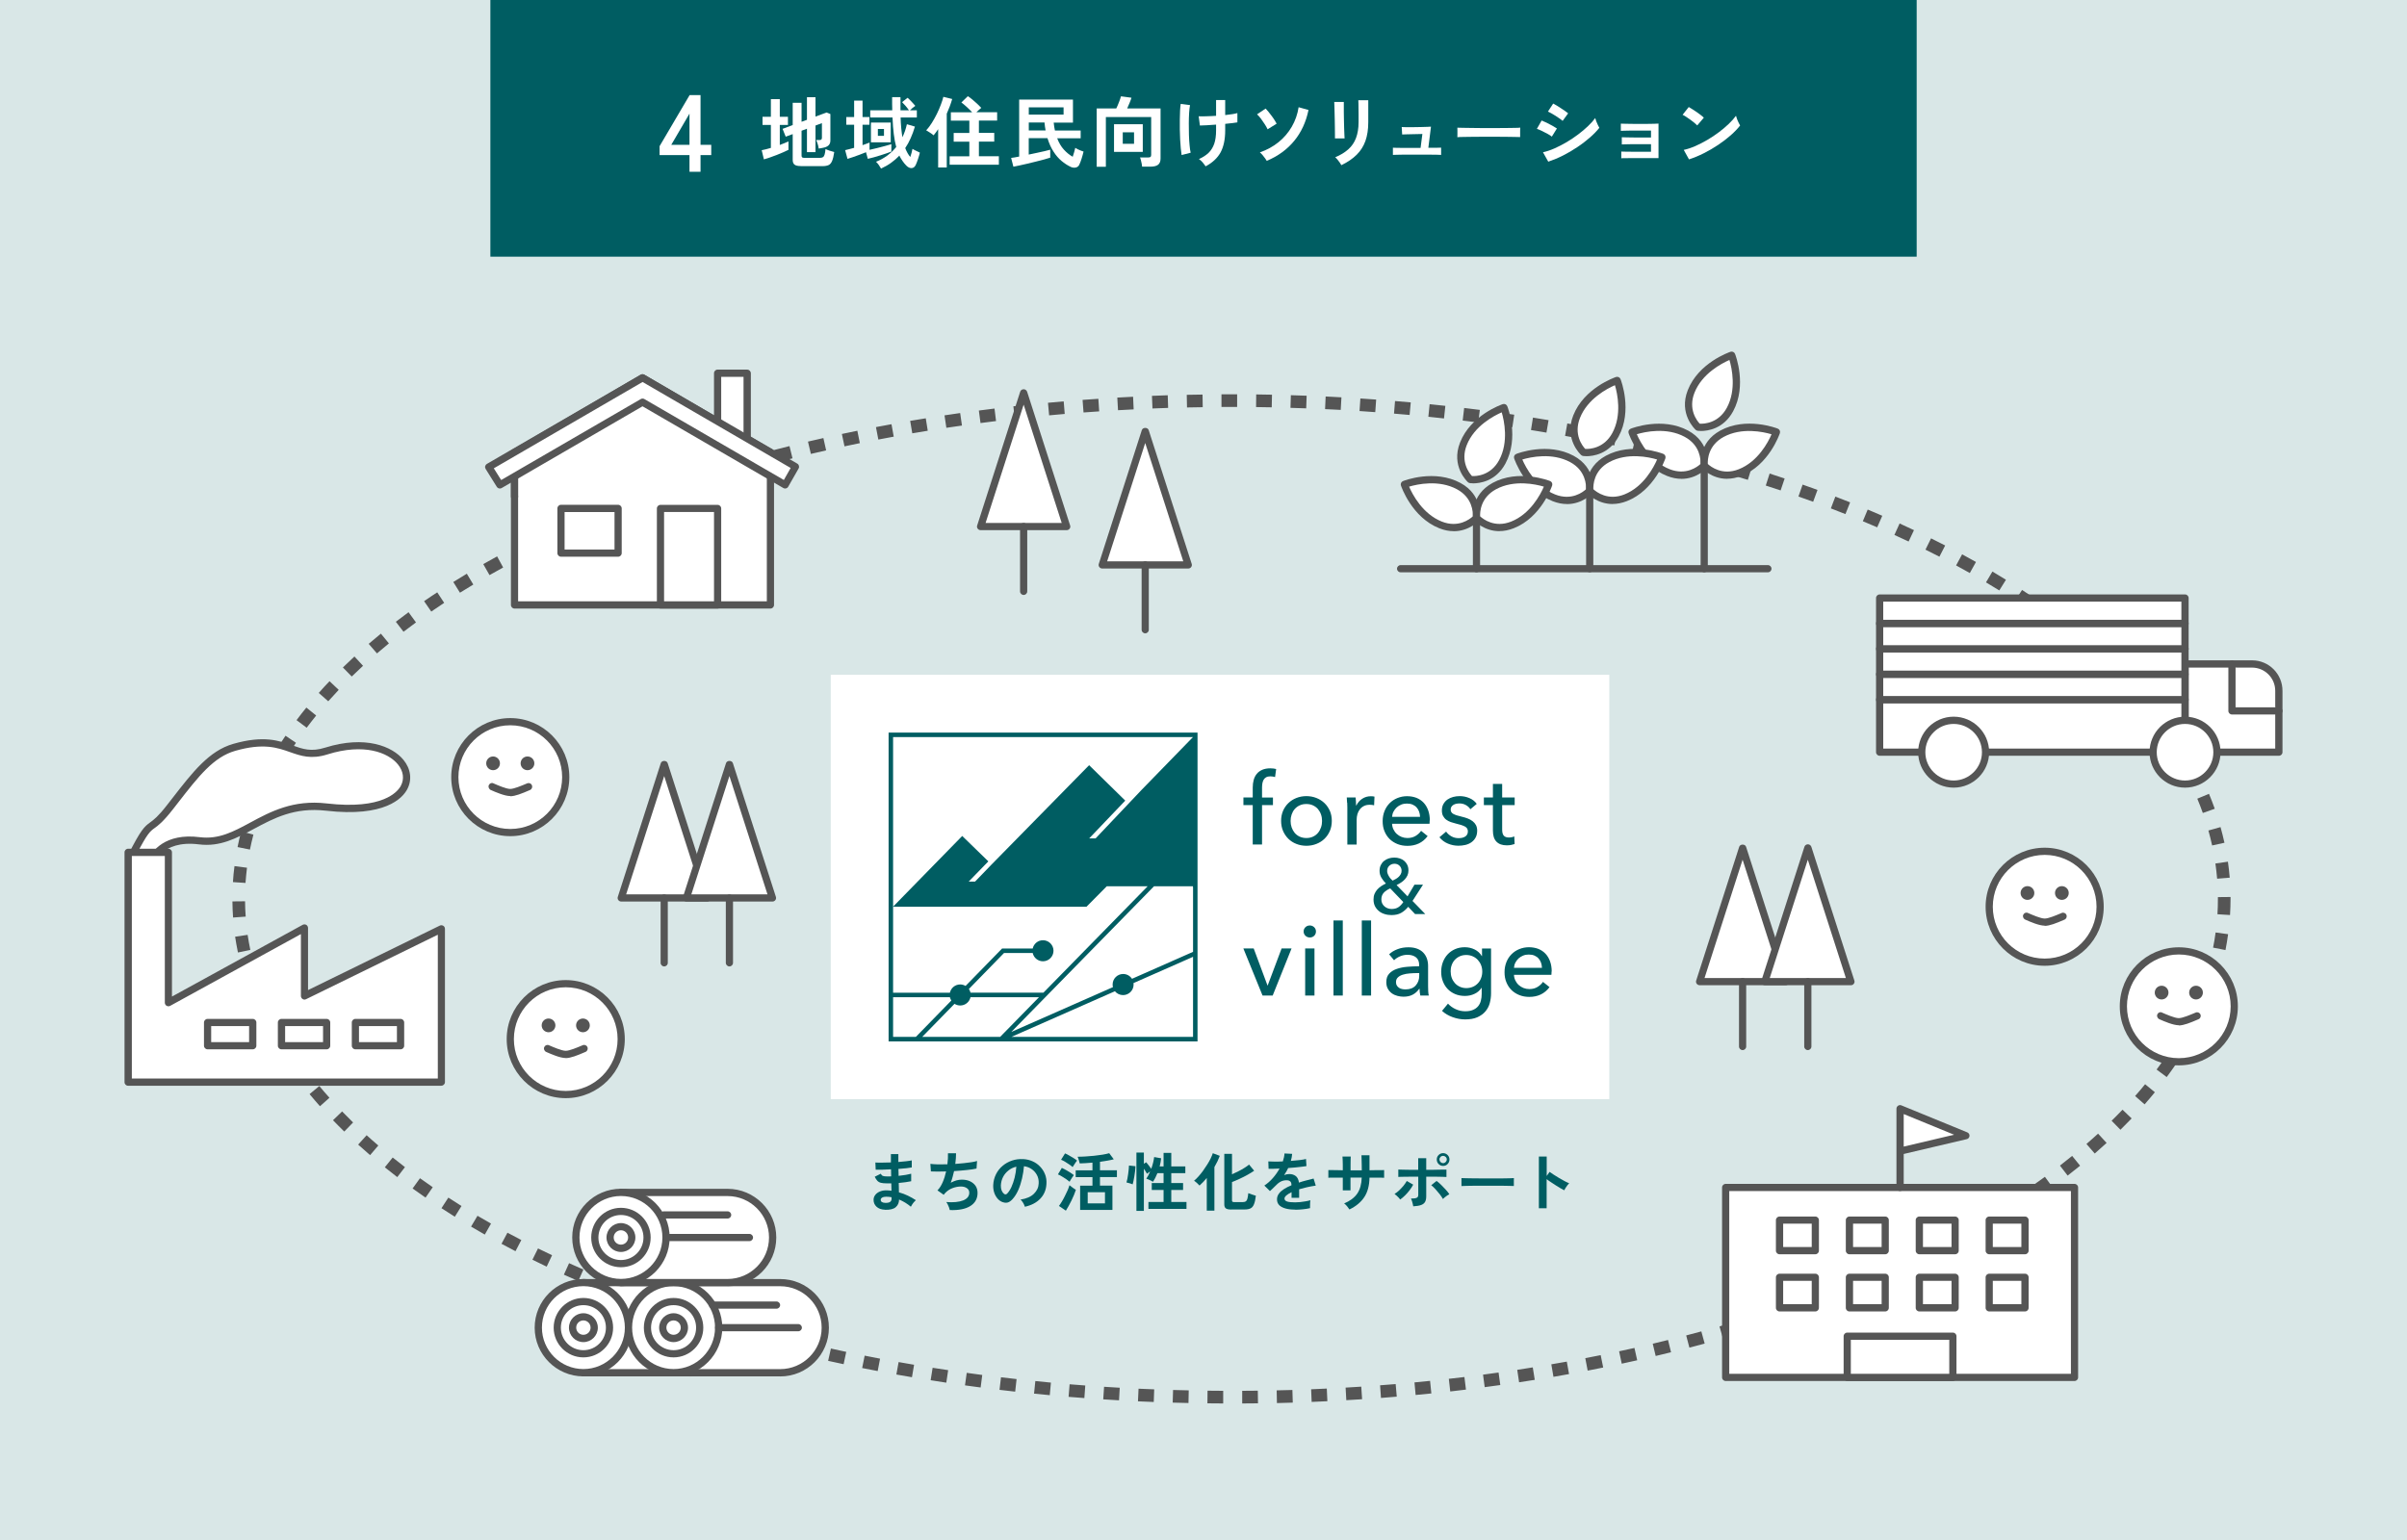 <?xml version="1.0" encoding="UTF-8"?>
<svg xmlns="http://www.w3.org/2000/svg" viewBox="0 0 375 240">
  <defs>
    <style>
      .cls-1 {
        fill: #555;
      }

      .cls-1, .cls-2, .cls-3, .cls-4, .cls-5 {
        stroke-width: 0px;
      }

      .cls-2 {
        fill: #555;
      }

      .cls-3 {
        fill: #005d62;
      }

      .cls-4 {
        fill: #fff;
      }

      .cls-5 {
        fill: #d9e7e7;
      }
    </style>
  </defs>
  <g id="bg">
    <rect class="cls-5" width="375" height="240"/>
  </g>
  <g id="layout">
    <path class="cls-1" d="M190.57,218.72c-.82,0-1.64,0-2.46-.02l.02-1.97c.81,0,1.63.02,2.44.02v1.97ZM193.53,218.72v-1.97c.81,0,1.62-.01,2.43-.02l.03,1.97c-.82.01-1.64.02-2.46.02ZM185.16,218.65c-.82-.02-1.64-.04-2.46-.06l.06-1.97c.81.02,1.63.04,2.44.06l-.04,1.97ZM198.94,218.65l-.04-1.97c.82-.02,1.63-.04,2.45-.06l.06,1.97c-.82.03-1.64.05-2.46.07ZM179.75,218.49c-.82-.03-1.64-.07-2.46-.1l.09-1.97c.81.04,1.63.07,2.44.1l-.07,1.97ZM204.35,218.48l-.08-1.97c.82-.03,1.63-.07,2.44-.11l.09,1.97c-.82.04-1.64.08-2.46.11ZM174.34,218.23c-.82-.05-1.64-.1-2.46-.15l.13-1.96c.81.05,1.62.1,2.44.15l-.11,1.96ZM209.75,218.21l-.11-1.96c.81-.05,1.63-.1,2.44-.15l.13,1.96c-.82.05-1.64.1-2.46.15ZM168.94,217.88c-.82-.06-1.64-.12-2.46-.19l.16-1.96c.81.07,1.62.13,2.44.19l-.14,1.96ZM215.15,217.85l-.14-1.96c.81-.06,1.63-.13,2.43-.19l.17,1.96c-.82.07-1.63.13-2.46.2ZM163.55,217.43c-.82-.08-1.64-.16-2.45-.24l.2-1.96c.81.08,1.62.16,2.43.24l-.18,1.96ZM220.55,217.4l-.18-1.96c.81-.08,1.62-.16,2.43-.24l.2,1.96c-.81.08-1.63.16-2.45.24ZM158.16,216.88c-.82-.09-1.63-.19-2.44-.28l.23-1.96c.81.1,1.62.19,2.43.28l-.22,1.96ZM225.94,216.84l-.22-1.96c.81-.09,1.62-.19,2.43-.28l.24,1.96c-.81.1-1.63.19-2.44.29ZM152.78,216.23c-.82-.11-1.63-.22-2.44-.33l.27-1.95c.8.11,1.61.22,2.42.33l-.25,1.95ZM231.31,216.18l-.26-1.95c.81-.11,1.62-.22,2.42-.33l.27,1.95c-.81.11-1.62.22-2.44.33ZM147.42,215.48c-.81-.12-1.62-.25-2.43-.38l.31-1.94c.8.13,1.61.25,2.42.37l-.29,1.95ZM236.67,215.43l-.29-1.95c.81-.12,1.61-.25,2.42-.38l.31,1.94c-.81.13-1.62.26-2.43.38ZM142.07,214.63c-.81-.14-1.62-.28-2.42-.42l.35-1.94c.8.14,1.6.28,2.41.42l-.33,1.94ZM242.02,214.56l-.33-1.94c.8-.14,1.61-.28,2.41-.42l.35,1.94c-.8.15-1.61.29-2.42.43ZM136.74,213.67c-.81-.15-1.62-.31-2.42-.47l.39-1.93c.8.16,1.6.32,2.4.47l-.37,1.93ZM247.35,213.59l-.37-1.93c.8-.15,1.6-.31,2.4-.47l.39,1.93c-.8.16-1.61.32-2.41.48ZM131.43,212.6c-.81-.17-1.61-.35-2.41-.52l.43-1.92c.79.18,1.59.35,2.39.52l-.41,1.93ZM252.66,212.52l-.41-1.93c.8-.17,1.59-.34,2.39-.52l.43,1.92c-.8.18-1.6.36-2.41.53ZM126.14,211.41c-.8-.19-1.6-.38-2.4-.58l.47-1.91c.79.19,1.58.38,2.38.57l-.45,1.92ZM257.95,211.33l-.46-1.92c.8-.19,1.59-.38,2.38-.58l.47,1.91c-.79.2-1.59.39-2.39.58ZM120.88,210.12c-.8-.21-1.59-.42-2.38-.63l.51-1.9c.78.21,1.57.42,2.36.62l-.49,1.91ZM263.2,210.02l-.5-1.9c.79-.21,1.58-.42,2.36-.63l.52,1.9c-.79.21-1.58.42-2.38.63ZM115.65,208.7c-.79-.22-1.58-.45-2.37-.68l.56-1.89c.78.23,1.56.46,2.35.68l-.54,1.89ZM268.43,208.6l-.54-1.89c.79-.22,1.57-.45,2.34-.68l.56,1.89c-.78.23-1.57.46-2.37.69ZM110.45,207.16c-.79-.25-1.57-.49-2.35-.74l.61-1.87c.77.25,1.55.5,2.33.74l-.58,1.88ZM273.63,207.05l-.59-1.88c.78-.24,1.56-.49,2.33-.74l.61,1.87c-.78.25-1.56.5-2.35.75ZM105.3,205.49c-.78-.26-1.56-.53-2.33-.8l.65-1.86c.76.27,1.53.53,2.31.8l-.63,1.87ZM278.78,205.37l-.63-1.86c.77-.26,1.54-.53,2.31-.8l.66,1.86c-.77.27-1.55.54-2.33.81ZM100.18,203.69c-.78-.29-1.55-.57-2.31-.87l.71-1.84c.75.29,1.52.58,2.28.86l-.68,1.85ZM283.89,203.55l-.68-1.85c.77-.28,1.53-.57,2.28-.86l.71,1.84c-.76.29-1.53.58-2.31.87ZM95.12,201.74c-.77-.31-1.53-.62-2.28-.93l.76-1.82c.75.31,1.5.62,2.26.92l-.73,1.83ZM288.95,201.6l-.73-1.83c.76-.3,1.51-.61,2.25-.93l.76,1.82c-.75.32-1.52.63-2.28.94ZM90.11,199.65c-.76-.33-1.51-.66-2.26-1l.81-1.79c.74.33,1.48.66,2.23.99l-.79,1.8ZM293.95,199.49l-.79-1.8c.75-.33,1.49-.66,2.23-1l.82,1.79c-.75.34-1.5.67-2.25,1.01ZM85.17,197.4c-.75-.36-1.49-.71-2.22-1.08l.87-1.76c.72.36,1.46.71,2.19,1.06l-.84,1.78ZM298.89,197.23l-.85-1.78c.74-.35,1.47-.71,2.19-1.07l.88,1.76c-.73.36-1.47.72-2.22,1.08ZM80.31,194.99c-.74-.38-1.46-.77-2.18-1.15l.93-1.73c.71.38,1.43.76,2.16,1.14l-.91,1.75ZM303.75,194.81l-.91-1.75c.73-.38,1.44-.76,2.15-1.14l.94,1.73c-.72.39-1.45.78-2.18,1.16ZM75.53,192.4c-.72-.41-1.43-.82-2.14-1.24l1-1.69c.69.41,1.4.82,2.11,1.22l-.97,1.71ZM308.52,192.21l-.98-1.71c.71-.41,1.41-.81,2.1-1.23l1.01,1.69c-.7.42-1.41.83-2.13,1.24ZM70.86,189.62c-.7-.44-1.4-.88-2.08-1.33l1.07-1.65c.68.44,1.36.88,2.05,1.31l-1.04,1.67ZM313.18,189.42l-1.04-1.67c.69-.43,1.37-.87,2.05-1.31l1.08,1.65c-.68.45-1.38.89-2.08,1.33ZM66.3,186.64c-.68-.47-1.36-.95-2.02-1.42l1.15-1.6c.65.47,1.32.94,1.99,1.4l-1.12,1.62ZM317.73,186.43l-1.12-1.62c.67-.47,1.33-.93,1.98-1.41l1.16,1.59c-.66.48-1.33.96-2.02,1.43ZM61.9,183.45c-.66-.5-1.31-1.01-1.95-1.53l1.23-1.53c.63.5,1.26,1,1.91,1.5l-1.2,1.56ZM322.13,183.21l-1.2-1.56c.65-.5,1.28-1,1.9-1.51l1.24,1.53c-.64.52-1.28,1.03-1.94,1.54ZM57.66,180.02c-.63-.54-1.25-1.09-1.86-1.64l1.32-1.46c.59.54,1.2,1.07,1.82,1.6l-1.28,1.5ZM326.35,179.77l-1.29-1.49c.62-.53,1.22-1.07,1.81-1.61l1.33,1.45c-.61.55-1.22,1.1-1.85,1.65ZM53.63,176.34c-.6-.58-1.18-1.17-1.75-1.76l1.42-1.37c.56.58,1.13,1.15,1.71,1.72l-1.37,1.41ZM330.36,176.07l-1.38-1.41c.58-.57,1.15-1.14,1.7-1.72l1.42,1.36c-.57.59-1.15,1.18-1.75,1.77ZM49.85,172.4c-.56-.62-1.09-1.25-1.62-1.89l1.52-1.26c.51.62,1.04,1.23,1.58,1.83l-1.47,1.31ZM334.12,172.11l-1.48-1.3c.54-.61,1.06-1.22,1.56-1.84l1.52,1.25c-.52.64-1.06,1.27-1.61,1.9ZM46.38,168.17c-.5-.67-.99-1.34-1.46-2.02l1.62-1.12c.46.66.93,1.31,1.41,1.95l-1.57,1.19ZM337.57,167.86l-1.58-1.18c.48-.65.95-1.3,1.4-1.96l1.62,1.11c-.46.68-.95,1.36-1.45,2.03ZM43.28,163.65c-.44-.71-.86-1.43-1.26-2.15l1.72-.96c.39.7.79,1.39,1.22,2.07l-1.67,1.04ZM340.64,163.32l-1.68-1.03c.42-.69.82-1.38,1.2-2.08l1.73.94c-.4.73-.81,1.45-1.25,2.16ZM40.64,158.84c-.36-.75-.71-1.51-1.03-2.28l1.81-.76c.31.73.64,1.46.99,2.19l-1.77.85ZM343.25,158.49l-1.78-.84c.34-.73.67-1.46.97-2.19l1.82.75c-.31.77-.65,1.53-1.01,2.29ZM38.54,153.76c-.27-.78-.52-1.59-.75-2.39l1.89-.54c.22.76.46,1.53.72,2.28l-1.86.64ZM345.31,153.39l-1.87-.63c.25-.75.49-1.52.7-2.29l1.9.52c-.22.8-.46,1.61-.73,2.4ZM37.07,148.44c-.17-.81-.31-1.64-.44-2.46l1.95-.29c.12.79.26,1.58.42,2.35l-1.93.4ZM346.72,148.06l-1.93-.38c.16-.78.29-1.57.39-2.36l1.95.27c-.11.82-.25,1.66-.41,2.47ZM36.31,142.99c-.06-.82-.09-1.67-.1-2.51l1.97-.02c0,.8.04,1.6.1,2.39l-1.96.14ZM347.43,142.6l-1.96-.12c.05-.79.07-1.59.07-2.39v-.28s1.97-.02,1.97-.02v.29c0,.84-.03,1.68-.08,2.51ZM38.25,137.6l-1.96-.13c.05-.83.13-1.67.24-2.49l1.95.25c-.1.78-.17,1.58-.23,2.37ZM345.42,136.94c-.07-.79-.16-1.59-.27-2.37l1.95-.28c.12.82.21,1.65.28,2.49l-1.96.16ZM38.94,132.4l-1.93-.39c.16-.81.35-1.64.57-2.44l1.9.5c-.2.77-.38,1.55-.54,2.33ZM344.64,131.76c-.17-.78-.37-1.56-.58-2.33l1.89-.53c.22.8.43,1.62.61,2.44l-1.92.42ZM40.31,127.32l-1.87-.63c.27-.79.56-1.58.87-2.35l1.83.73c-.3.74-.58,1.5-.83,2.25ZM343.19,126.7c-.27-.75-.55-1.49-.86-2.23l1.82-.76c.32.77.62,1.55.9,2.33l-1.86.66ZM42.29,122.44l-1.78-.84c.36-.75.73-1.49,1.13-2.23l1.73.93c-.38.71-.74,1.42-1.08,2.14ZM341.14,121.85c-.35-.71-.72-1.42-1.11-2.13l1.72-.95c.41.73.79,1.47,1.16,2.21l-1.77.87ZM44.81,117.79l-1.68-1.03c.43-.7.88-1.4,1.35-2.1l1.63,1.1c-.45.67-.89,1.35-1.3,2.03ZM338.56,117.23c-.42-.67-.86-1.34-1.32-2.01l1.62-1.12c.48.69.93,1.38,1.37,2.08l-1.67,1.05ZM47.78,113.41l-1.58-1.18c.49-.66,1-1.31,1.53-1.96l1.53,1.24c-.51.63-1,1.27-1.48,1.9ZM335.54,112.88c-.48-.63-.99-1.26-1.5-1.89l1.52-1.25c.53.64,1.05,1.29,1.55,1.95l-1.56,1.2ZM51.14,109.29l-1.48-1.3c.54-.62,1.1-1.23,1.68-1.83l1.43,1.35c-.56.59-1.1,1.19-1.63,1.78ZM332.14,108.8c-.54-.59-1.08-1.18-1.65-1.77l1.42-1.37c.58.6,1.14,1.21,1.69,1.82l-1.46,1.32ZM54.8,105.43l-1.38-1.41c.58-.57,1.18-1.14,1.8-1.71l1.34,1.45c-.6.55-1.18,1.11-1.76,1.67ZM328.44,104.97c-.58-.56-1.17-1.11-1.77-1.66l1.32-1.46c.62.56,1.22,1.13,1.81,1.7l-1.37,1.42ZM58.73,101.83l-1.29-1.49c.62-.53,1.25-1.06,1.9-1.59l1.25,1.52c-.63.52-1.25,1.04-1.86,1.56ZM324.49,101.4c-.61-.52-1.24-1.04-1.87-1.55l1.23-1.53c.65.52,1.29,1.05,1.91,1.58l-1.27,1.5ZM62.87,98.46l-1.2-1.56c.65-.5,1.31-.99,1.98-1.49l1.16,1.59c-.66.48-1.31.97-1.95,1.46ZM320.32,98.06c-.64-.49-1.29-.97-1.95-1.45l1.15-1.6c.67.49,1.34.98,1.99,1.47l-1.19,1.57ZM67.19,95.31l-1.12-1.62c.67-.47,1.36-.93,2.05-1.38l1.08,1.64c-.68.45-1.35.9-2.01,1.36ZM315.98,94.94c-.67-.45-1.34-.9-2.03-1.35l1.08-1.65c.69.45,1.38.91,2.06,1.37l-1.11,1.63ZM71.66,92.37l-1.04-1.67c.69-.43,1.4-.86,2.11-1.29l1.01,1.69c-.7.42-1.39.84-2.08,1.27ZM311.49,92.02c-.69-.42-1.38-.84-2.08-1.26l1-1.69c.71.42,1.42.85,2.11,1.28l-1.04,1.67ZM76.26,89.62l-.97-1.71c.71-.41,1.43-.81,2.16-1.2l.94,1.73c-.72.39-1.42.79-2.13,1.19ZM306.88,89.3c-.7-.4-1.42-.79-2.13-1.18l.94-1.73c.73.39,1.45.79,2.16,1.19l-.96,1.72ZM80.97,87.06l-.91-1.75c.73-.38,1.46-.75,2.2-1.12l.88,1.76c-.73.37-1.46.74-2.17,1.11ZM302.16,86.76c-.72-.37-1.44-.74-2.18-1.1l.87-1.76c.74.37,1.48.74,2.2,1.11l-.9,1.75ZM85.77,84.67l-.85-1.78c.74-.35,1.48-.7,2.24-1.04l.82,1.79c-.74.34-1.48.69-2.21,1.03ZM297.35,84.39c-.73-.34-1.47-.69-2.21-1.02l.81-1.79c.75.34,1.5.69,2.24,1.04l-.84,1.78ZM90.65,82.44l-.79-1.8c.75-.33,1.5-.65,2.27-.97l.76,1.81c-.75.32-1.5.64-2.24.96ZM292.46,82.18c-.74-.32-1.49-.64-2.24-.95l.76-1.82c.76.32,1.52.64,2.27.97l-.79,1.8ZM95.59,80.36l-.73-1.83c.76-.31,1.52-.61,2.29-.91l.71,1.84c-.76.29-1.52.59-2.27.9ZM287.51,80.12c-.75-.3-1.51-.59-2.27-.89l.7-1.84c.77.29,1.54.59,2.3.9l-.73,1.83ZM100.6,78.43l-.68-1.85c.77-.28,1.54-.56,2.32-.84l.66,1.86c-.77.27-1.53.55-2.29.83ZM282.49,78.2c-.76-.28-1.53-.55-2.3-.82l.65-1.86c.78.27,1.55.55,2.32.83l-.68,1.85ZM105.67,76.64l-.63-1.86c.77-.26,1.55-.52,2.34-.78l.61,1.87c-.78.25-1.55.51-2.32.77ZM277.42,76.43c-.77-.26-1.54-.51-2.32-.76l.6-1.87c.79.25,1.57.51,2.34.77l-.63,1.87ZM110.77,74.98l-.59-1.88c.78-.24,1.57-.48,2.36-.72l.56,1.89c-.78.23-1.56.47-2.34.71ZM272.31,74.78c-.78-.24-1.55-.47-2.34-.7l.56-1.89c.79.23,1.58.47,2.36.71l-.58,1.88ZM115.92,73.44l-.54-1.89c.79-.22,1.58-.44,2.37-.66l.52,1.9c-.79.22-1.57.43-2.35.66ZM267.16,73.26c-.78-.22-1.57-.44-2.35-.65l.51-1.9c.79.21,1.59.43,2.37.66l-.53,1.89ZM121.11,72.03l-.5-1.9c.79-.21,1.59-.41,2.39-.61l.47,1.91c-.79.2-1.58.4-2.37.6ZM261.97,71.87c-.79-.2-1.58-.4-2.37-.59l.47-1.91c.8.2,1.6.4,2.39.6l-.49,1.91ZM126.33,70.74l-.45-1.92c.8-.19,1.6-.37,2.4-.55l.43,1.92c-.8.18-1.59.36-2.38.55ZM256.75,70.59c-.79-.18-1.58-.37-2.38-.54l.43-1.92c.8.18,1.6.36,2.4.55l-.45,1.92ZM131.57,69.56l-.41-1.93c.8-.17,1.6-.34,2.41-.5l.39,1.93c-.8.16-1.6.33-2.39.5ZM251.5,69.42c-.79-.17-1.59-.33-2.39-.49l.39-1.93c.81.16,1.61.33,2.41.5l-.41,1.93ZM136.84,68.49l-.37-1.93c.8-.15,1.61-.3,2.42-.45l.35,1.94c-.8.15-1.6.3-2.4.45ZM246.23,68.37c-.8-.15-1.6-.3-2.4-.44l.35-1.94c.81.15,1.62.29,2.42.45l-.37,1.93ZM142.13,67.53l-.33-1.94c.81-.14,1.62-.27,2.43-.4l.31,1.94c-.81.13-1.61.26-2.41.4ZM240.93,67.42c-.8-.14-1.61-.27-2.41-.4l.31-1.94c.81.13,1.62.26,2.43.4l-.33,1.94ZM147.44,66.68l-.29-1.95c.81-.12,1.62-.24,2.44-.36l.28,1.95c-.81.11-1.62.23-2.42.35ZM235.62,66.58c-.8-.12-1.61-.24-2.42-.35l.27-1.95c.82.11,1.63.23,2.44.35l-.29,1.95ZM152.76,65.93l-.26-1.95c.81-.11,1.63-.21,2.44-.31l.24,1.95c-.81.1-1.62.2-2.42.31ZM230.3,65.84c-.81-.1-1.61-.21-2.42-.3l.23-1.96c.82.1,1.63.2,2.44.3l-.25,1.95ZM158.1,65.28l-.22-1.96c.81-.09,1.63-.18,2.45-.26l.2,1.96c-.81.08-1.62.17-2.43.26ZM224.96,65.21c-.81-.09-1.62-.17-2.43-.26l.2-1.96c.82.08,1.63.17,2.45.26l-.21,1.96ZM163.45,64.73l-.18-1.96c.82-.08,1.63-.15,2.45-.22l.16,1.96c-.81.07-1.62.14-2.43.22ZM219.61,64.67c-.81-.07-1.62-.15-2.43-.21l.16-1.96c.82.07,1.64.14,2.45.21l-.18,1.96ZM168.81,64.28l-.15-1.96c.82-.06,1.63-.12,2.46-.17l.13,1.96c-.81.05-1.63.11-2.44.17ZM214.25,64.23c-.81-.06-1.62-.12-2.44-.17l.13-1.96c.82.05,1.64.11,2.46.17l-.14,1.96ZM174.18,63.92l-.11-1.96c.82-.05,1.64-.09,2.46-.13l.09,1.97c-.82.04-1.63.08-2.44.13ZM208.88,63.88c-.81-.04-1.62-.09-2.44-.12l.09-1.97c.82.04,1.64.08,2.46.13l-.11,1.96ZM179.55,63.66l-.08-1.97c.82-.03,1.64-.06,2.46-.09l.06,1.97c-.82.03-1.63.05-2.44.09ZM203.5,63.64c-.81-.03-1.63-.06-2.45-.08l.06-1.97c.82.02,1.64.05,2.46.08l-.07,1.97ZM184.93,63.5l-.04-1.97c.82-.02,1.64-.03,2.46-.04l.03,1.97c-.82.01-1.63.03-2.44.04ZM198.13,63.48c-.81-.02-1.63-.03-2.44-.04l.02-1.97c.82,0,1.64.02,2.46.04l-.04,1.97ZM190.3,63.42v-1.97s1.55,0,1.55,0h.89s0,1.97,0,1.97h-.89s-1.55,0-1.55,0Z"/>
    <g>
      <g>
        <path class="cls-2" d="M265.51,89.19c-.31,0-.56-.25-.56-.56v-16.63c0-.31.25-.56.56-.56s.56.25.56.56v16.63c0,.31-.25.56-.56.56Z"/>
        <g>
          <g>
            <path class="cls-4" d="M265.49,72.56s.44-3.24-2.75-4.97c-3.85-2.09-8.47-.27-8.47-.27,0,0,1.58,4.71,5.65,6.32,3.37,1.33,5.57-1.09,5.57-1.09Z"/>
            <path class="cls-2" d="M261.94,74.62c-.68,0-1.42-.13-2.23-.45-4.27-1.69-5.91-6.46-5.98-6.66-.1-.28.05-.59.33-.7.2-.08,4.91-1.89,8.95.3,3.49,1.89,3.06,5.39,3.04,5.54-.02.11-.06.22-.14.3-.08.09-1.56,1.68-3.96,1.68ZM255.01,67.67c.53,1.23,2.12,4.27,5.11,5.45,2.56,1.01,4.34-.37,4.82-.82.03-.65-.05-2.91-2.47-4.22-2.83-1.53-6.18-.79-7.46-.41ZM265.49,72.56h0,0ZM265.49,72.56h0,0Z"/>
          </g>
          <g>
            <path class="cls-4" d="M265.53,72.56s-.44-3.24,2.75-4.97c3.85-2.09,8.47-.27,8.47-.27,0,0-1.58,4.71-5.65,6.32-3.37,1.33-5.57-1.09-5.57-1.09Z"/>
            <path class="cls-2" d="M269.08,74.62c-2.4,0-3.88-1.59-3.96-1.68-.08-.08-.13-.19-.14-.3-.02-.15-.45-3.65,3.04-5.54,4.03-2.19,8.75-.38,8.95-.3.28.11.42.42.33.7-.07.2-1.71,4.98-5.98,6.66-.81.32-1.56.45-2.23.45ZM266.07,72.31c.48.44,2.26,1.83,4.82.82,2.99-1.18,4.58-4.22,5.11-5.45-1.28-.38-4.63-1.12-7.46.41-2.42,1.31-2.51,3.56-2.47,4.22Z"/>
          </g>
        </g>
        <g>
          <path class="cls-4" d="M264.55,66.57s-2.42-2.2-1.09-5.57c1.61-4.07,6.32-5.65,6.32-5.65,0,0,1.82,4.62-.27,8.47-1.73,3.19-4.97,2.75-4.97,2.75Z"/>
          <path class="cls-2" d="M264.98,67.16c-.29,0-.47-.02-.5-.03-.11-.02-.22-.06-.3-.14-.11-.1-2.69-2.5-1.23-6.19,1.68-4.27,6.46-5.91,6.66-5.98.28-.09.59.05.7.33.08.2,1.89,4.91-.3,8.95-1.49,2.75-3.98,3.07-5.04,3.07ZM264.81,66.03c.65.04,2.91-.06,4.22-2.47,1.53-2.83.79-6.18.41-7.46-1.23.54-4.27,2.12-5.45,5.11-1.01,2.56.37,4.34.82,4.82Z"/>
        </g>
      </g>
      <path class="cls-2" d="M275.43,89.19h-57.22c-.31,0-.56-.25-.56-.56s.25-.56.56-.56h57.22c.31,0,.56.25.56.56s-.25.56-.56.56Z"/>
      <g>
        <path class="cls-2" d="M247.67,89.19c-.31,0-.56-.25-.56-.56v-12.69c0-.31.25-.56.56-.56s.56.25.56.56v12.69c0,.31-.25.56-.56.56Z"/>
        <g>
          <g>
            <path class="cls-4" d="M247.65,76.5s.44-3.24-2.75-4.97c-3.85-2.09-8.47-.27-8.47-.27,0,0,1.58,4.71,5.65,6.32,3.37,1.33,5.57-1.09,5.57-1.09Z"/>
            <path class="cls-2" d="M244.11,78.55c-.68,0-1.42-.13-2.23-.45-4.27-1.69-5.91-6.46-5.98-6.66-.1-.28.05-.59.33-.7.2-.08,4.91-1.89,8.95.3,3.49,1.89,3.06,5.39,3.04,5.54-.02.11-.06.22-.14.3-.08.09-1.56,1.68-3.96,1.68ZM237.17,71.61c.53,1.23,2.12,4.27,5.11,5.45,2.56,1.01,4.34-.37,4.82-.82.03-.65-.05-2.91-2.47-4.22-2.83-1.53-6.18-.79-7.46-.41ZM247.65,76.5h0,0ZM247.65,76.5h0,0Z"/>
          </g>
          <g>
            <path class="cls-4" d="M247.69,76.5s-.44-3.24,2.75-4.97c3.85-2.09,8.47-.27,8.47-.27,0,0-1.58,4.71-5.65,6.32-3.37,1.33-5.57-1.09-5.57-1.09Z"/>
            <path class="cls-2" d="M251.24,78.55c-2.4,0-3.88-1.59-3.96-1.68-.08-.08-.13-.19-.14-.3-.02-.15-.45-3.64,3.04-5.54,4.03-2.19,8.75-.38,8.95-.3.28.11.42.42.33.7-.07.2-1.71,4.98-5.98,6.66-.81.32-1.56.45-2.23.45ZM248.24,76.24c.48.44,2.26,1.83,4.82.82,2.99-1.18,4.58-4.22,5.11-5.45-1.28-.38-4.63-1.12-7.46.41-2.42,1.31-2.5,3.56-2.47,4.22Z"/>
          </g>
        </g>
        <g>
          <path class="cls-4" d="M246.71,70.51s-2.42-2.2-1.09-5.57c1.61-4.07,6.32-5.65,6.32-5.65,0,0,1.82,4.62-.27,8.47-1.73,3.19-4.97,2.75-4.97,2.75Z"/>
          <path class="cls-2" d="M247.14,71.09c-.29,0-.47-.02-.5-.03-.11-.02-.22-.06-.3-.14-.11-.1-2.69-2.5-1.23-6.19,1.69-4.27,6.46-5.91,6.66-5.98.28-.09.59.05.7.33.08.2,1.89,4.91-.3,8.95-1.49,2.75-3.98,3.07-5.04,3.07ZM246.97,69.96c.65.04,2.91-.06,4.22-2.47,1.53-2.83.79-6.18.41-7.46-1.23.53-4.27,2.12-5.45,5.11-1.01,2.56.37,4.34.82,4.82Z"/>
        </g>
      </g>
      <g>
        <path class="cls-2" d="M230.03,89.19c-.31,0-.56-.25-.56-.56v-8.46c0-.31.25-.56.56-.56s.56.25.56.56v8.46c0,.31-.25.56-.56.56Z"/>
        <g>
          <g>
            <path class="cls-4" d="M230.01,80.73s.44-3.24-2.75-4.97c-3.85-2.09-8.47-.27-8.47-.27,0,0,1.58,4.71,5.65,6.32,3.37,1.33,5.57-1.09,5.57-1.09Z"/>
            <path class="cls-2" d="M226.47,82.78c-.68,0-1.42-.13-2.23-.45-4.27-1.69-5.91-6.46-5.98-6.66-.1-.28.05-.59.33-.7.2-.08,4.91-1.89,8.95.3,3.49,1.89,3.06,5.39,3.04,5.54-.02.11-.06.22-.14.3-.08.09-1.56,1.68-3.96,1.68ZM219.53,75.84c.53,1.23,2.12,4.27,5.11,5.45,2.56,1.01,4.34-.37,4.82-.82.03-.66-.05-2.91-2.47-4.22-2.83-1.53-6.18-.79-7.46-.41ZM230.01,80.73h0,0ZM230.01,80.73h0,0Z"/>
          </g>
          <g>
            <path class="cls-4" d="M230.05,80.73s-.44-3.24,2.75-4.97c3.85-2.09,8.47-.27,8.47-.27,0,0-1.58,4.71-5.65,6.32-3.37,1.33-5.57-1.09-5.57-1.09Z"/>
            <path class="cls-2" d="M233.6,82.78c-2.4,0-3.88-1.59-3.96-1.68-.08-.08-.13-.19-.14-.3-.02-.15-.45-3.64,3.04-5.54,4.03-2.19,8.75-.37,8.95-.3.28.11.42.42.33.7-.07.2-1.71,4.98-5.98,6.66-.81.32-1.56.45-2.23.45ZM230.6,80.47c.48.44,2.26,1.83,4.82.82,2.99-1.18,4.58-4.22,5.11-5.45-1.28-.38-4.63-1.12-7.46.41-2.42,1.31-2.51,3.56-2.47,4.22Z"/>
          </g>
        </g>
        <g>
          <path class="cls-4" d="M229.08,74.74s-2.42-2.2-1.09-5.57c1.61-4.07,6.32-5.65,6.32-5.65,0,0,1.82,4.62-.27,8.47-1.73,3.19-4.97,2.75-4.97,2.75Z"/>
          <path class="cls-2" d="M229.5,75.32c-.29,0-.47-.02-.5-.03-.11-.02-.22-.06-.3-.14-.11-.1-2.69-2.5-1.23-6.19,1.68-4.27,6.46-5.91,6.66-5.98.28-.09.59.05.7.33.08.2,1.89,4.91-.3,8.95-1.49,2.75-3.98,3.07-5.04,3.07ZM229.33,74.19c.64.04,2.91-.06,4.22-2.47,1.53-2.83.79-6.18.41-7.46-1.23.54-4.27,2.12-5.45,5.11-1.01,2.56.37,4.34.82,4.82Z"/>
        </g>
      </g>
    </g>
    <g>
      <g>
        <rect class="cls-4" x="268.85" y="185.06" width="54.35" height="29.6"/>
        <path class="cls-2" d="M323.2,215.22h-54.35c-.31,0-.56-.25-.56-.56v-29.6c0-.31.25-.56.56-.56h54.35c.31,0,.56.25.56.56v29.6c0,.31-.25.56-.56.56ZM269.41,214.1h53.23v-28.48h-53.23v28.48Z"/>
      </g>
      <g>
        <g>
          <rect class="cls-4" x="277.25" y="190.14" width="5.58" height="4.76"/>
          <path class="cls-2" d="M282.82,195.47h-5.58c-.31,0-.56-.25-.56-.56v-4.76c0-.31.25-.56.56-.56h5.58c.31,0,.56.25.56.56v4.76c0,.31-.25.56-.56.56ZM277.81,194.34h4.45v-3.64h-4.45v3.64Z"/>
        </g>
        <g>
          <rect class="cls-4" x="288.14" y="190.14" width="5.58" height="4.76"/>
          <path class="cls-2" d="M293.71,195.47h-5.58c-.31,0-.56-.25-.56-.56v-4.76c0-.31.25-.56.56-.56h5.58c.31,0,.56.25.56.56v4.76c0,.31-.25.56-.56.56ZM288.7,194.34h4.45v-3.64h-4.45v3.64Z"/>
        </g>
        <g>
          <rect class="cls-4" x="299.02" y="190.14" width="5.58" height="4.76"/>
          <path class="cls-2" d="M304.6,195.47h-5.58c-.31,0-.56-.25-.56-.56v-4.76c0-.31.25-.56.56-.56h5.58c.31,0,.56.25.56.56v4.76c0,.31-.25.56-.56.56ZM299.59,194.34h4.45v-3.64h-4.45v3.64Z"/>
        </g>
        <g>
          <rect class="cls-4" x="309.91" y="190.14" width="5.58" height="4.76"/>
          <path class="cls-2" d="M315.49,195.47h-5.58c-.31,0-.56-.25-.56-.56v-4.76c0-.31.25-.56.56-.56h5.58c.31,0,.56.25.56.56v4.76c0,.31-.25.56-.56.56ZM310.47,194.34h4.45v-3.64h-4.45v3.64Z"/>
        </g>
      </g>
      <g>
        <g>
          <rect class="cls-4" x="277.25" y="199.05" width="5.58" height="4.76"/>
          <path class="cls-2" d="M282.82,204.38h-5.58c-.31,0-.56-.25-.56-.56v-4.76c0-.31.25-.56.56-.56h5.58c.31,0,.56.25.56.56v4.76c0,.31-.25.56-.56.56ZM277.81,203.25h4.45v-3.64h-4.45v3.64Z"/>
        </g>
        <g>
          <rect class="cls-4" x="288.14" y="199.05" width="5.58" height="4.76"/>
          <path class="cls-2" d="M293.71,204.38h-5.58c-.31,0-.56-.25-.56-.56v-4.76c0-.31.25-.56.56-.56h5.58c.31,0,.56.25.56.56v4.76c0,.31-.25.56-.56.56ZM288.7,203.25h4.45v-3.64h-4.45v3.64Z"/>
        </g>
        <g>
          <rect class="cls-4" x="299.02" y="199.05" width="5.58" height="4.76"/>
          <path class="cls-2" d="M304.6,204.38h-5.58c-.31,0-.56-.25-.56-.56v-4.76c0-.31.25-.56.56-.56h5.58c.31,0,.56.25.56.56v4.76c0,.31-.25.56-.56.56ZM299.59,203.25h4.45v-3.64h-4.45v3.64Z"/>
        </g>
        <g>
          <rect class="cls-4" x="309.91" y="199.05" width="5.58" height="4.76"/>
          <path class="cls-2" d="M315.49,204.38h-5.58c-.31,0-.56-.25-.56-.56v-4.76c0-.31.25-.56.56-.56h5.58c.31,0,.56.25.56.56v4.76c0,.31-.25.56-.56.56ZM310.47,203.25h4.45v-3.64h-4.45v3.64Z"/>
        </g>
      </g>
      <g>
        <polyline class="cls-4" points="296.02 185.06 296.02 172.78 306.28 176.98 296.02 179.4"/>
        <path class="cls-2" d="M296.02,185.62c-.31,0-.56-.25-.56-.56v-12.27c0-.19.09-.36.25-.47.16-.11.35-.13.53-.05l10.25,4.2c.23.09.37.32.35.56-.02.24-.19.45-.43.5l-9.82,2.31v5.21c0,.31-.25.56-.56.56ZM296.59,173.62v5.07l7.85-1.85-7.85-3.22Z"/>
      </g>
      <g>
        <rect class="cls-4" x="287.79" y="208.24" width="16.46" height="6.42"/>
        <path class="cls-2" d="M304.25,215.22h-16.46c-.31,0-.56-.25-.56-.56v-6.42c0-.31.25-.56.56-.56h16.46c.31,0,.56.25.56.56v6.42c0,.31-.25.56-.56.56ZM288.35,214.1h15.34v-5.3h-15.34v5.3Z"/>
      </g>
    </g>
    <g>
      <g>
        <g>
          <polyline class="cls-4" points="120.04 70.53 120.04 94.27 80.16 94.27 80.16 70.53"/>
          <path class="cls-2" d="M120.04,94.84h-39.88c-.31,0-.56-.25-.56-.56v-23.75c0-.31.25-.56.56-.56s.56.25.56.56v23.18h38.75v-23.18c0-.31.25-.56.56-.56s.56.25.56.56v23.75c0,.31-.25.56-.56.56Z"/>
        </g>
        <g>
          <polyline class="cls-4" points="120.04 70.53 100.1 58.88 80.16 70.53 80.16 77.38"/>
          <path class="cls-2" d="M80.16,77.94c-.31,0-.56-.25-.56-.56v-6.85c0-.2.11-.38.28-.49l19.94-11.65c.18-.1.39-.1.57,0l19.94,11.65c.27.16.36.5.2.77-.16.27-.5.36-.77.2l-19.65-11.49-19.38,11.32v6.53c0,.31-.25.56-.56.56Z"/>
        </g>
        <g>
          <polygon class="cls-4" points="116.4 70.59 111.8 67.91 111.8 58.17 116.41 58.17 116.4 70.59"/>
          <path class="cls-2" d="M116.4,71.15c-.1,0-.2-.03-.28-.08l-4.6-2.68c-.17-.1-.28-.29-.28-.49v-9.74c0-.31.25-.56.56-.56h4.61c.15,0,.29.06.4.17s.17.25.17.4v12.42c0,.2-.12.39-.29.49-.09.05-.18.08-.28.08ZM112.36,67.59l3.48,2.02v-10.88s-3.48,0-3.48,0v8.85Z"/>
        </g>
        <g>
          <polygon class="cls-4" points="76.14 72.78 77.88 75.57 100.1 62.68 122.32 75.57 123.94 72.72 100.1 58.88 76.14 72.78"/>
          <path class="cls-2" d="M77.88,76.13c-.19,0-.37-.09-.48-.26l-1.74-2.79c-.08-.13-.11-.29-.07-.43.04-.15.13-.27.26-.35l23.96-13.9c.17-.1.39-.1.56,0l23.84,13.85c.27.16.36.5.21.76l-1.62,2.84c-.07.13-.2.23-.34.26-.14.04-.3.02-.43-.06l-21.93-12.73-21.93,12.73c-.09.05-.19.08-.28.08ZM76.93,72.98l1.15,1.83,21.75-12.62c.17-.1.39-.1.56,0l21.73,12.61,1.06-1.87-23.07-13.4-23.17,13.45Z"/>
        </g>
      </g>
      <g>
        <rect class="cls-4" x="87.4" y="79.23" width="8.9" height="6.97"/>
        <path class="cls-2" d="M96.3,86.76h-8.9c-.31,0-.56-.25-.56-.56v-6.97c0-.31.25-.56.56-.56h8.9c.31,0,.56.25.56.56v6.97c0,.31-.25.56-.56.56ZM87.96,85.64h7.78v-5.84h-7.78v5.84Z"/>
      </g>
      <g>
        <rect class="cls-4" x="102.9" y="79.23" width="8.9" height="15.04"/>
        <path class="cls-2" d="M111.8,94.84h-8.9c-.31,0-.56-.25-.56-.56v-15.04c0-.31.25-.56.56-.56h8.9c.31,0,.56.25.56.56v15.04c0,.31-.25.56-.56.56ZM103.46,93.71h7.78v-13.92h-7.78v13.92Z"/>
      </g>
    </g>
    <g>
      <path class="cls-3" d="M137.88,188.53c-.57-.02-1.01-.18-1.32-.47-.31-.29-.47-.66-.46-1.09,0-.29.1-.54.28-.77.18-.23.43-.4.75-.53.32-.13.69-.18,1.11-.16.11,0,.22,0,.33.02s.21.02.32.04l-.03-1.15c-.11,0-.23,0-.34,0h-.35c-.4,0-.71-.03-.94-.09-.23-.06-.41-.17-.55-.32-.14-.15-.27-.36-.4-.62l.94-.47c.09.18.2.29.33.34.13.05.34.08.65.08.1,0,.21,0,.31,0,.11,0,.22,0,.33-.01,0-.18-.01-.36-.01-.55,0-.19,0-.37-.01-.55-.49.03-.95.04-1.38.06-.43,0-.77.01-1.01,0l-.05-1.12c.23.02.57.03,1.01.02.44,0,.91-.01,1.41-.03,0-.24,0-.47,0-.69v-.61h1.16v.58c0,.21,0,.42,0,.65.45-.03.87-.07,1.25-.12.38-.04.66-.09.84-.13v1.1c-.18.04-.46.08-.83.12-.38.04-.79.07-1.25.11,0,.18.01.36.02.54,0,.18,0,.36.01.54.39-.04.77-.09,1.12-.15s.63-.12.84-.18v1.17c-.25.05-.54.1-.88.15-.34.05-.69.09-1.06.12.01.27.02.52.02.77s0,.48.01.69c.49.13.96.31,1.4.52.44.21.85.45,1.24.7-.09.07-.18.17-.29.29s-.2.26-.29.39c-.09.13-.15.25-.2.34-.56-.47-1.17-.85-1.84-1.12,0,.5-.18.9-.52,1.19-.34.3-.9.43-1.67.41ZM137.92,187.46c.35.01.6-.04.75-.15.15-.11.23-.26.23-.45v-.28c-.14-.03-.28-.05-.42-.06-.14-.01-.27-.02-.41-.02-.28,0-.49.05-.64.14-.15.09-.22.21-.22.34,0,.3.23.46.7.48Z"/>
      <path class="cls-3" d="M147.97,188.57c-.02-.11-.06-.25-.12-.41-.06-.16-.12-.31-.2-.46-.07-.15-.15-.27-.23-.37,1.11.09,1.99,0,2.63-.25.64-.26.96-.66.96-1.21,0-.29-.12-.53-.37-.7-.24-.17-.55-.26-.92-.26-.43,0-.87.08-1.32.25-.45.16-.85.44-1.21.83-.03.03-.05.07-.08.11-.03.04-.06.07-.09.1l-.97-.69c.32-.31.59-.74.82-1.27s.4-1.09.53-1.68c-.93.03-1.72.03-2.37,0l-.08-1.18c.29.04.67.07,1.14.08.47,0,.97,0,1.51-.01.08-.63.11-1.21.09-1.72h1.26c0,.49-.04,1.04-.12,1.66.47-.03.92-.07,1.35-.12.43-.05.83-.1,1.18-.15s.64-.12.86-.19l-.08,1.18c-.39.09-.9.17-1.53.23-.63.07-1.28.12-1.97.17-.07.31-.14.61-.23.92-.08.31-.18.6-.29.89.29-.15.58-.27.87-.36.28-.08.57-.12.84-.12.47,0,.9.07,1.27.24s.66.41.88.71c.21.31.32.68.32,1.12,0,.88-.37,1.56-1.11,2.03-.74.47-1.81.69-3.21.64Z"/>
      <path class="cls-3" d="M159.68,188.08c-.03-.11-.08-.23-.15-.38s-.16-.29-.25-.42-.19-.25-.29-.33c.91-.14,1.61-.44,2.08-.9.48-.46.73-1,.75-1.61.03-.49-.06-.93-.27-1.32-.21-.39-.49-.7-.85-.94-.36-.24-.75-.38-1.17-.43-.05.62-.15,1.25-.3,1.9s-.34,1.25-.59,1.82c-.25.57-.56,1.05-.92,1.44-.27.29-.54.46-.79.51-.26.05-.53,0-.82-.11-.28-.12-.53-.31-.74-.57-.21-.26-.38-.57-.49-.92-.11-.36-.16-.74-.14-1.15.03-.61.18-1.16.43-1.67.25-.5.59-.94,1.02-1.3.43-.37.92-.64,1.47-.83.55-.19,1.14-.26,1.77-.23.51.03.98.14,1.43.34.45.2.84.47,1.17.82.34.35.6.75.78,1.21.18.46.26.96.22,1.51-.05.91-.37,1.68-.96,2.29-.59.62-1.4,1.04-2.41,1.26ZM156.43,186.06c.07.05.15.08.23.08s.16-.04.24-.12c.24-.24.46-.58.67-1.02.2-.44.37-.94.51-1.49.14-.55.22-1.12.26-1.69-.46.11-.87.3-1.22.58s-.64.62-.84,1.01c-.21.4-.32.83-.35,1.31-.01.31.03.58.12.81.1.23.23.41.38.53Z"/>
      <path class="cls-3" d="M166.64,184.17c-.12-.11-.29-.24-.51-.39-.22-.15-.45-.3-.69-.44-.24-.14-.44-.25-.62-.32l.61-1.01c.2.09.42.2.65.33.23.13.45.26.67.4.22.14.4.27.55.39-.05.07-.13.17-.22.31-.09.14-.18.27-.27.42-.08.14-.14.25-.18.32ZM166.05,188.67l-1.07-.73c.15-.2.31-.44.47-.71s.32-.56.47-.87c.15-.3.29-.6.42-.88.12-.29.22-.54.28-.77.13.11.29.23.5.38.2.15.37.26.5.33-.07.23-.17.5-.29.79-.12.29-.26.59-.4.89-.15.3-.3.59-.45.86-.15.27-.29.51-.42.71ZM167.11,181.88c-.11-.11-.28-.24-.5-.39s-.45-.3-.68-.44c-.24-.14-.44-.24-.62-.31l.62-.99c.18.07.39.18.63.32s.48.28.71.42.4.27.53.38c-.05.06-.13.16-.22.29-.09.13-.18.27-.27.41s-.16.24-.2.31ZM168.28,188.57v-3.79h1.92v-1.33h-2.61v-1.06h2.61v-1.2c-.37.03-.72.06-1.07.08-.35.02-.65.04-.91.04-.04-.15-.09-.32-.15-.53-.06-.21-.12-.38-.19-.51.37,0,.78-.01,1.23-.04s.9-.06,1.35-.11c.45-.05.88-.11,1.29-.17.41-.07.76-.14,1.06-.23l.71.95c-.25.07-.56.13-.94.2-.38.07-.78.13-1.21.19v1.32h2.64v1.06h-2.64v1.33h1.94v3.79h-5.04ZM169.46,187.54h2.69v-1.74h-2.69v1.74Z"/>
      <path class="cls-3" d="M176.45,184.57c-.07-.03-.17-.07-.29-.11-.12-.04-.25-.08-.37-.11-.12-.03-.22-.06-.29-.07.05-.15.09-.33.14-.57.05-.23.09-.47.12-.73.04-.26.07-.51.09-.75s.04-.44.04-.59l1.01.11c0,.23-.03.48-.06.77s-.07.56-.12.83-.09.52-.14.74c-.05.22-.09.38-.12.48ZM177.05,188.73v-9.11h1.16v1.75l.36-.24c.11.13.25.29.4.49s.28.38.39.53c.11-.31.21-.63.29-.95s.13-.61.16-.88l1.09.19c-.02.21-.05.42-.09.63-.04.21-.09.43-.14.64h.61v-2.11h1.2v2.11h2.19v1.05h-2.19v1.54h1.84v1.08h-1.84v1.87h2.37v1.08h-5.93v-1.08h2.36v-1.87h-1.84v-1.08h1.84v-1.54h-.96c-.2.51-.43.96-.7,1.35-.08-.06-.18-.12-.31-.19-.13-.07-.26-.13-.39-.18s-.24-.09-.33-.12c.22-.31.42-.69.6-1.13l-.5.36c-.05-.11-.12-.23-.21-.37-.09-.14-.18-.27-.27-.41v6.57h-1.16Z"/>
      <path class="cls-3" d="M188.01,188.67v-5.09c-.19.23-.38.44-.57.64-.19.2-.38.38-.56.54-.09-.11-.22-.24-.39-.39s-.32-.27-.46-.36c.21-.17.44-.39.68-.66.24-.27.48-.56.71-.88.23-.32.45-.65.66-.98.21-.33.39-.65.54-.96s.26-.58.33-.81l1.09.41c-.21.57-.49,1.15-.84,1.75v6.79h-1.19ZM191.83,188.5c-.41,0-.69-.06-.85-.18-.16-.12-.24-.33-.24-.62v-7.88h1.2v3.19c.33-.15.66-.3.99-.47.33-.17.65-.34.94-.53.29-.18.54-.35.73-.52l.79.96c-.29.2-.62.41-1.02.63-.39.22-.8.43-1.22.62-.42.2-.83.37-1.21.52v2.85c0,.09.02.16.07.21.05.04.14.06.29.06h1.32c.2,0,.36-.04.47-.11.11-.08.2-.22.25-.42.06-.2.1-.49.14-.86.17.07.38.15.61.22.23.08.42.14.57.18-.07.59-.17,1.03-.3,1.34-.13.31-.3.52-.53.63-.23.11-.52.17-.89.17h-2.12Z"/>
      <path class="cls-3" d="M201.85,188.52c-.55,0-1.04-.05-1.48-.16-.44-.11-.79-.28-1.04-.51-.25-.24-.38-.55-.38-.94,0-.32.1-.61.29-.88s.46-.5.8-.72.73-.42,1.16-.59v-.08c0-.23-.06-.41-.18-.52-.12-.11-.26-.17-.44-.18-.31-.02-.6.02-.88.13-.28.11-.56.3-.83.58-.08.08-.18.18-.31.3-.13.12-.25.25-.38.37s-.24.22-.33.3l-.87-.86c.47-.31.91-.69,1.32-1.16s.76-.96,1.05-1.49c-.37.01-.71.02-1.02.04-.31,0-.54.01-.69,0l-.04-1.15c.23.02.54.03.95.03s.84,0,1.31-.03c.15-.44.24-.85.26-1.24l1.19.06c-.02.35-.09.72-.2,1.1.49-.04.95-.08,1.38-.13.42-.05.75-.11.98-.17l.07,1.11c-.19.03-.43.07-.73.1-.3.04-.63.07-1,.11-.36.03-.73.06-1.12.09-.09.19-.18.38-.29.56-.11.19-.22.37-.34.54.27-.11.54-.16.81-.16.39,0,.73.1,1,.31.27.21.44.55.5,1.02.37-.13.76-.24,1.15-.34s.77-.2,1.13-.29l.34,1.1c-.47.07-.92.15-1.36.25-.44.1-.85.21-1.23.32v1.33h-1.18v-.88c-.33.16-.6.33-.8.5-.2.17-.3.33-.3.49,0,.23.14.38.41.47s.69.13,1.25.13c.23,0,.48-.01.77-.04.28-.03.57-.07.85-.12.28-.05.53-.1.75-.17-.01.09-.03.21-.04.38,0,.16-.01.33-.01.49s0,.28,0,.36c-.33.08-.69.14-1.1.18-.41.04-.79.07-1.14.07Z"/>
      <path class="cls-3" d="M210.23,188.48c-.09-.14-.21-.3-.36-.49s-.31-.33-.46-.44c.91-.38,1.59-.89,2.04-1.53.44-.64.67-1.48.7-2.5h-1.75v1.99h-1.2v-1.98c-.33,0-.64,0-.95,0-.3,0-.57,0-.8,0-.23,0-.39,0-.5.02v-1.2c.07,0,.22,0,.45,0,.22,0,.49.01.81.01.32,0,.65,0,.99.02,0-.31,0-.6,0-.89,0-.29,0-.54-.02-.76,0-.22-.02-.38-.03-.49h1.29c0,.1-.01.26-.02.49s-.01.49-.01.78c0,.29,0,.58,0,.88h1.75c0-.23,0-.5-.01-.8,0-.3-.01-.59-.02-.88s-.01-.51-.02-.67h1.25v2.34c.33,0,.64-.01.95-.02.3,0,.57,0,.81,0,.24,0,.41,0,.52-.01v1.2c-.11,0-.28-.01-.51-.02-.24,0-.51,0-.82,0-.31,0-.62,0-.95,0-.02,1.23-.29,2.24-.81,3.03-.52.79-1.29,1.43-2.3,1.92Z"/>
      <path class="cls-3" d="M218.14,186.93c-.06-.09-.14-.19-.25-.3-.11-.11-.22-.22-.33-.32s-.21-.18-.3-.24c.25-.15.5-.34.74-.57.24-.23.46-.47.67-.72.2-.25.37-.5.5-.73l1,.57c-.15.28-.33.57-.55.86s-.46.56-.71.81c-.25.25-.5.46-.75.64ZM220.18,188c-.01-.1-.04-.22-.08-.38-.04-.15-.08-.3-.12-.45-.05-.15-.1-.27-.16-.38.44,0,.74-.04.9-.12.16-.08.24-.23.24-.45v-2.84c-.31,0-.62,0-.96,0-.33,0-.64,0-.94.01-.3,0-.55,0-.76.01-.21,0-.36.01-.45.02v-1.15c.13,0,.36.01.68.02.32,0,.7.01,1.12.02.43,0,.86,0,1.3,0v-1.81h1.25v1.81c.33,0,.67,0,1.01,0,.34,0,.65,0,.94-.02.29,0,.55-.01.76-.01.21,0,.36,0,.44,0v1.15c-.12-.01-.34-.02-.66-.03s-.7-.01-1.13-.02c-.43,0-.89,0-1.36,0v3.08c0,.33-.06.61-.17.83-.12.22-.32.39-.62.5-.29.11-.71.18-1.24.21ZM224.81,186.86c-.12-.22-.29-.46-.5-.74-.21-.27-.44-.53-.67-.79-.23-.26-.45-.46-.66-.62l.83-.67c.23.17.47.37.72.62.25.25.49.5.72.75s.41.49.55.7c-.1.05-.22.12-.35.21s-.25.18-.37.28c-.12.1-.21.18-.27.26ZM224.83,181.7c-.27,0-.51-.1-.7-.29s-.29-.43-.29-.71.1-.51.29-.7.43-.29.7-.29.51.1.7.29.29.43.29.7-.1.51-.29.71-.43.29-.7.29ZM224.83,181.27c.15,0,.29-.06.4-.17.11-.11.17-.25.17-.41s-.06-.29-.17-.39c-.11-.11-.25-.17-.4-.17s-.29.05-.4.17c-.11.11-.17.24-.17.39s.06.29.17.41c.11.11.25.17.4.17Z"/>
      <path class="cls-3" d="M227.69,184.84c0-.09,0-.22,0-.38v-.48c0-.16,0-.29,0-.38.13,0,.35.01.67.02s.71.01,1.16.02c.45,0,.93.01,1.45.01.51,0,1.03,0,1.54,0s1,0,1.46,0c.46,0,.85-.01,1.18-.02.33,0,.57-.02.71-.03,0,.09-.01.21-.01.37,0,.16,0,.32,0,.48,0,.16,0,.29,0,.38-.17,0-.41-.01-.74-.02s-.7-.01-1.13-.02-.89,0-1.37,0h-1.46c-.49,0-.96,0-1.41,0-.45,0-.85.01-1.21.02s-.64.02-.84.03Z"/>
      <path class="cls-3" d="M239.75,188.3v-8.06h1.22v3.03l.45-.64c.16.11.37.25.63.43.26.17.54.34.84.52s.59.34.87.49.52.26.71.33c-.08.07-.17.18-.27.31-.1.14-.2.28-.29.42-.09.14-.16.27-.21.37-.16-.09-.36-.2-.6-.33-.24-.14-.49-.29-.75-.46-.26-.17-.52-.33-.76-.5-.24-.16-.46-.31-.63-.45v4.54h-1.22Z"/>
    </g>
    <g>
      <rect class="cls-4" x="157.01" y="77.59" width="66.13" height="121.29" transform="translate(328.31 -51.85) rotate(90)"/>
      <g>
        <path class="cls-3" d="M185.86,114.9v23.22h-13.43l-3.16,3.19h-30.14l.35-.36,10.43-10.67,4.07,3.96-3.06,3.15h.99s2.57-2.66,2.57-2.66h0s15.2-15.48,15.2-15.48l5.63,5.52-5.62,5.89h1s7.18-7.58,7.18-7.58h0s7.97-8.19,7.97-8.19ZM186.57,114.17v48.13h-48.13v-48.13h48.13ZM142.69,161.59l5.52-5.66c-.1-.16-.17-.34-.22-.52h-8.85v6.18h3.55ZM155.82,161.59l6.05-6.18h-10.67c-.16.74-.82,1.29-1.6,1.29-.33,0-.64-.1-.89-.26l-5.03,5.15h12.14ZM185.86,149.12l-9.27,4.09c.01.08.02.15.02.23,0,.91-.74,1.64-1.64,1.64-.51,0-.97-.23-1.27-.6l-16.12,7.11h28.29v-12.47ZM185.86,138.3v-23.43h-46.72v39.84h8.85c.16-.74.82-1.29,1.6-1.29.31,0,.6.09.84.23l5.69-5.83h4.77c.16-.74.82-1.29,1.6-1.29.91,0,1.64.74,1.64,1.64s-.74,1.64-1.64,1.64c-.79,0-1.44-.55-1.6-1.29h-4.47l-5.47,5.61c.12.17.2.37.25.57h11.36l16.25-16.59h.99l-22.24,22.71,15.83-6.98c-.03-.13-.05-.27-.05-.41,0-.91.74-1.64,1.64-1.64.58,0,1.08.3,1.38.75l9.51-4.2v-10.05Z"/>
        <path class="cls-3" d="M198.32,125.47h-1.7v6.14h-1.45v-6.14h-1.45v-1.19h1.45v-1.53c0-.43.05-.83.15-1.2.1-.37.26-.68.48-.95.22-.27.51-.48.85-.63.35-.15.77-.23,1.26-.23.35,0,.65.04.91.11l-.17,1.25c-.11-.03-.23-.06-.34-.08-.11-.02-.24-.03-.39-.03-.28,0-.5.05-.67.15-.17.1-.3.23-.39.39-.09.17-.15.35-.19.57-.03.21-.05.43-.05.66v1.53h1.7v1.19ZM207.49,127.93c0,.57-.1,1.09-.3,1.56-.2.47-.48.88-.84,1.23s-.78.61-1.26.8-1.01.29-1.56.29-1.08-.1-1.56-.29c-.49-.19-.9-.46-1.25-.8-.35-.35-.63-.76-.83-1.23-.2-.47-.3-1-.3-1.56s.1-1.09.3-1.56c.2-.47.48-.87.83-1.21.35-.34.77-.61,1.25-.8.48-.19,1.01-.29,1.56-.29s1.08.1,1.56.29.91.46,1.26.8c.36.34.63.75.84,1.21.2.47.3.99.3,1.56ZM205.97,127.94c0-.35-.05-.68-.16-1-.11-.32-.27-.6-.47-.84s-.46-.43-.77-.58-.65-.22-1.05-.22-.74.07-1.05.22c-.31.14-.56.34-.77.58s-.36.52-.47.84c-.11.32-.16.65-.16,1s.05.68.16,1c.11.32.27.6.47.85.21.25.46.44.77.59.31.14.65.22,1.05.22s.74-.07,1.05-.22c.31-.14.56-.34.77-.59.21-.25.36-.53.47-.85.11-.32.16-.65.16-1ZM209.87,125.1c-.01-.31-.03-.58-.05-.82h1.38c.02.19.04.4.05.64.01.24.02.44.02.6h.05c.21-.43.51-.78.91-1.04.4-.26.84-.39,1.34-.39.23,0,.42.02.57.06l-.06,1.35c-.21-.05-.43-.08-.67-.08-.35,0-.66.06-.91.19-.26.13-.47.3-.64.52-.17.22-.3.47-.38.75-.08.28-.12.58-.12.89v3.85h-1.45v-5.76c0-.2,0-.45-.02-.76ZM222.73,127.88v.25c0,.08,0,.16-.02.25h-5.83c.01.31.08.6.21.87.13.27.3.51.52.71.22.2.47.36.75.47.28.11.59.17.91.17.5,0,.92-.11,1.28-.33.36-.22.64-.48.85-.79l1.02.82c-.39.52-.85.9-1.38,1.15-.53.25-1.12.37-1.77.37-.56,0-1.07-.09-1.55-.28-.47-.19-.88-.45-1.22-.78-.34-.34-.61-.74-.8-1.21-.2-.47-.29-1-.29-1.58s.1-1.09.29-1.57c.19-.48.46-.89.8-1.23.34-.34.74-.61,1.21-.8s.97-.29,1.5-.29,1.03.09,1.47.26c.44.18.81.43,1.12.76s.54.73.71,1.2c.17.47.25,1,.25,1.59ZM221.24,127.3c-.01-.29-.06-.56-.15-.81-.09-.25-.22-.47-.39-.66-.17-.19-.38-.33-.63-.44-.25-.11-.55-.16-.89-.16-.31,0-.6.05-.87.16-.27.11-.51.26-.71.44-.2.19-.37.41-.5.66-.13.25-.2.52-.22.81h4.36ZM229.09,126.13c-.17-.27-.4-.49-.7-.66-.3-.17-.63-.26-1.01-.26-.17,0-.33.02-.5.05-.17.04-.31.09-.44.17s-.23.18-.31.29c-.08.12-.12.27-.12.44,0,.31.14.54.42.69.28.15.7.29,1.25.41.35.08.68.18.97.29.3.11.56.26.78.43.22.17.39.37.52.61.12.24.19.52.19.84,0,.43-.08.8-.25,1.1-.16.3-.38.54-.66.74-.27.19-.59.33-.94.41-.35.08-.71.12-1.08.12-.56,0-1.1-.11-1.63-.33-.53-.22-.97-.55-1.32-.99l1.04-.88c.2.29.47.53.81.73.35.2.72.29,1.14.29.19,0,.36-.02.53-.05.17-.04.33-.1.46-.18.14-.08.25-.19.33-.33.08-.13.12-.3.12-.51,0-.34-.16-.59-.49-.76-.33-.16-.8-.32-1.43-.46-.25-.06-.5-.14-.75-.22-.25-.09-.48-.21-.69-.36s-.37-.35-.5-.58c-.13-.23-.19-.52-.19-.86,0-.39.08-.73.24-1.01.16-.28.37-.52.63-.7.26-.18.55-.31.88-.4s.67-.13,1.02-.13c.53,0,1.03.1,1.52.31.49.21.87.51,1.14.9l-1.01.85ZM235.98,125.47h-1.95v3.81c0,.44.08.76.25.95.16.19.43.29.79.29.13,0,.28-.01.43-.04s.29-.07.42-.13l.05,1.19c-.18.06-.37.11-.58.15-.21.04-.43.05-.66.05-.69,0-1.22-.19-1.59-.57-.37-.38-.55-.95-.55-1.72v-3.98h-1.41v-1.19h1.41v-2.11h1.44v2.11h1.95v1.19ZM198.28,155.15h-1.58l-2.99-7.34h1.61l2.15,5.77h.03l2.17-5.77h1.55l-2.94,7.34ZM205.02,145.17c0,.27-.1.49-.28.67-.19.18-.42.26-.68.26s-.49-.09-.68-.27c-.18-.18-.28-.4-.28-.66s.09-.49.28-.67c.18-.18.41-.27.68-.27s.49.09.68.27c.19.18.28.41.28.67ZM204.79,155.15h-1.45v-7.34h1.45v7.34ZM209.2,155.15h-1.45v-11.7h1.45v11.7ZM213.61,155.15h-1.45v-11.7h1.45v11.7ZM221.1,150.4c0-.55-.17-.95-.5-1.21s-.77-.39-1.32-.39c-.41,0-.8.08-1.17.24-.37.16-.67.36-.92.61l-.77-.93c.36-.34.8-.61,1.32-.8.52-.2,1.08-.29,1.68-.29.53,0,.98.07,1.37.22.39.15.7.35.95.61.25.26.43.56.56.91.12.35.19.73.19,1.13v3.2c0,.25,0,.51.02.78.02.27.04.5.09.67h-1.32c-.08-.35-.12-.7-.12-1.05h-.05c-.27.39-.61.7-1.01.91-.41.22-.89.32-1.45.32-.29,0-.59-.04-.91-.12-.31-.08-.6-.2-.86-.38s-.47-.41-.64-.7c-.17-.29-.26-.64-.26-1.07,0-.56.15-1,.45-1.32.3-.33.69-.57,1.18-.74.48-.17,1.03-.28,1.64-.33.61-.05,1.22-.08,1.84-.08v-.2ZM220.75,151.65c-.36,0-.74.02-1.12.05-.39.03-.74.09-1.05.19-.31.09-.58.23-.78.42-.21.19-.31.43-.31.74,0,.22.04.4.13.54.09.14.2.26.35.36.14.09.3.16.48.19.18.04.36.05.54.05.68,0,1.2-.2,1.57-.61.37-.41.55-.92.55-1.54v-.39h-.36ZM225.58,156.4c.32.36.72.65,1.2.87s.97.33,1.48.33.89-.07,1.22-.21c.33-.14.6-.33.8-.57.2-.24.35-.53.43-.86.09-.33.13-.69.13-1.07v-.94h-.03c-.27.41-.63.73-1.1.94-.46.22-.96.32-1.49.32-.56,0-1.07-.1-1.52-.29-.46-.2-.85-.46-1.17-.8-.32-.34-.57-.74-.74-1.2-.18-.46-.26-.95-.26-1.48s.09-1.02.26-1.49c.18-.46.42-.87.74-1.21.32-.35.71-.62,1.16-.82s.96-.3,1.52-.3c.53,0,1.03.11,1.51.34.48.23.86.57,1.14,1.04h.03v-1.18h1.41v6.96c0,.54-.07,1.05-.2,1.54-.13.49-.36.92-.68,1.3-.32.38-.74.68-1.25.91-.52.23-1.16.34-1.92.34-.64,0-1.28-.12-1.93-.35-.65-.23-1.2-.56-1.66-.98l.93-1.13ZM226.01,151.4c0,.34.05.67.16.98.11.31.27.58.48.82.21.24.47.43.77.57.3.14.64.22,1.02.22s.71-.07,1.02-.2.57-.32.79-.55c.22-.23.39-.51.5-.82.12-.31.18-.65.18-1.01s-.06-.68-.18-.99c-.12-.31-.29-.58-.51-.82-.22-.24-.49-.43-.79-.56-.31-.14-.64-.21-1.02-.21s-.72.07-1.02.21c-.3.14-.56.33-.77.56-.21.23-.37.51-.48.82-.11.31-.16.65-.16,1ZM241.72,151.42v.25c0,.08,0,.16-.02.25h-5.83c.01.31.08.6.21.87.13.27.3.51.52.71.22.2.47.36.75.47.28.11.59.17.91.17.5,0,.92-.11,1.28-.33.36-.22.64-.48.85-.79l1.02.82c-.39.52-.85.9-1.38,1.15-.53.25-1.12.37-1.77.37-.56,0-1.07-.09-1.55-.28-.47-.19-.88-.45-1.22-.78-.34-.34-.61-.74-.8-1.21-.2-.47-.29-1-.29-1.58s.1-1.09.29-1.57c.19-.48.46-.89.8-1.23.34-.34.74-.61,1.21-.8s.97-.29,1.5-.29,1.03.09,1.47.26c.44.18.81.43,1.12.76s.54.73.71,1.2c.17.47.25,1,.25,1.59ZM240.23,150.83c-.01-.29-.06-.56-.15-.81-.09-.25-.22-.47-.39-.66-.17-.19-.38-.33-.63-.44-.25-.11-.55-.16-.89-.16-.31,0-.6.05-.87.16-.27.11-.51.26-.71.44-.2.19-.37.41-.5.66-.13.25-.2.52-.22.81h4.36ZM220.09,140.43l1.96,2.02h-1.59l-1.07-1.13c-.32.4-.69.72-1.1.95-.41.23-.91.34-1.51.34-.37,0-.73-.05-1.07-.16-.34-.1-.64-.26-.89-.47-.25-.21-.46-.46-.61-.76-.15-.3-.22-.65-.22-1.05,0-.32.05-.61.16-.87.11-.25.25-.48.43-.68.18-.2.39-.38.62-.53.24-.15.48-.29.72-.4-.28-.28-.51-.58-.7-.9-.19-.32-.29-.67-.29-1.06,0-.35.06-.65.19-.91.13-.26.29-.47.51-.65.21-.17.46-.3.73-.39.27-.08.56-.13.86-.13s.58.04.85.13.5.21.7.38c.2.17.36.38.48.63.12.25.18.54.18.87,0,.28-.05.54-.15.76s-.24.43-.41.62c-.17.19-.37.35-.59.5-.22.15-.45.27-.7.39l1.71,1.76,1.08-1.82h1.33l-1.65,2.56ZM216.6,138.45c-.42.18-.76.4-1.01.67-.25.27-.38.62-.38,1.05,0,.23.04.43.13.62s.21.34.36.47c.15.13.32.23.52.3.19.07.39.1.59.1.41,0,.76-.09,1.04-.27.28-.18.54-.45.78-.81l-2.04-2.13ZM218.36,135.71c0-.31-.1-.57-.31-.78-.2-.21-.47-.32-.79-.32s-.6.11-.82.32c-.22.21-.33.48-.33.82,0,.14.03.27.08.41s.12.27.2.41.17.26.27.37c.1.11.2.21.3.3.18-.08.35-.17.52-.27.17-.1.32-.21.45-.34s.23-.27.31-.42c.08-.15.12-.32.12-.51Z"/>
      </g>
    </g>
    <g>
      <g>
        <path class="cls-4" d="M340.42,103.48h10.45c2.3,0,4.17,1.87,4.17,4.17v9.57h-14.62v-13.75h0Z"/>
        <path class="cls-2" d="M355.04,117.78h-14.62c-.31,0-.56-.25-.56-.56v-13.75c0-.31.25-.56.56-.56h10.45c2.61,0,4.73,2.12,4.73,4.74v9.57c0,.31-.25.56-.56.56ZM340.98,116.66h13.49v-9.01c0-1.99-1.62-3.61-3.61-3.61h-9.88v12.62Z"/>
      </g>
      <g>
        <polyline class="cls-4" points="355.04 110.78 347.73 110.78 347.73 103.48"/>
        <path class="cls-2" d="M355.04,111.35h-7.31c-.31,0-.56-.25-.56-.56v-7.31c0-.31.25-.56.56-.56s.56.25.56.56v6.75h6.75c.31,0,.56.25.56.56s-.25.56-.56.56Z"/>
      </g>
      <g>
        <rect class="cls-4" x="292.84" y="109.04" width="47.58" height="8.19"/>
        <path class="cls-2" d="M340.42,117.78h-47.58c-.31,0-.56-.25-.56-.56v-8.19c0-.31.25-.56.56-.56h47.58c.31,0,.56.25.56.56v8.19c0,.31-.25.56-.56.56ZM293.4,116.66h46.45v-7.06h-46.45v7.06Z"/>
      </g>
      <g>
        <rect class="cls-4" x="292.84" y="105.08" width="47.58" height="3.96"/>
        <path class="cls-2" d="M340.42,109.6h-47.58c-.31,0-.56-.25-.56-.56v-3.96c0-.31.25-.56.56-.56h47.58c.31,0,.56.25.56.56v3.96c0,.31-.25.56-.56.56ZM293.4,108.47h46.45v-2.83h-46.45v2.83Z"/>
      </g>
      <g>
        <rect class="cls-4" x="292.84" y="101.12" width="47.58" height="3.96"/>
        <path class="cls-2" d="M340.42,105.64h-47.58c-.31,0-.56-.25-.56-.56v-3.96c0-.31.25-.56.56-.56h47.58c.31,0,.56.25.56.56v3.96c0,.31-.25.56-.56.56ZM293.4,104.51h46.45v-2.84h-46.45v2.84Z"/>
      </g>
      <g>
        <rect class="cls-4" x="292.84" y="97.16" width="47.58" height="3.96"/>
        <path class="cls-2" d="M340.42,101.68h-47.58c-.31,0-.56-.25-.56-.56v-3.96c0-.31.25-.56.56-.56h47.58c.31,0,.56.25.56.56v3.96c0,.31-.25.56-.56.56ZM293.4,100.55h46.45v-2.84h-46.45v2.84Z"/>
      </g>
      <g>
        <rect class="cls-4" x="292.84" y="93.19" width="47.58" height="3.96"/>
        <path class="cls-2" d="M340.42,97.72h-47.58c-.31,0-.56-.25-.56-.56v-3.96c0-.31.25-.56.56-.56h47.58c.31,0,.56.25.56.56v3.96c0,.31-.25.56-.56.56ZM293.4,96.59h46.45v-2.83h-46.45v2.83Z"/>
      </g>
      <g>
        <circle class="cls-4" cx="340.42" cy="117.22" r="4.97"/>
        <path class="cls-2" d="M340.42,122.75c-3.05,0-5.53-2.48-5.53-5.53s2.48-5.53,5.53-5.53,5.53,2.48,5.53,5.53-2.48,5.53-5.53,5.53ZM340.42,112.82c-2.43,0-4.41,1.98-4.41,4.41s1.98,4.41,4.41,4.41,4.41-1.98,4.41-4.41-1.98-4.41-4.41-4.41Z"/>
      </g>
      <g>
        <circle class="cls-4" cx="304.37" cy="117.22" r="4.97"/>
        <path class="cls-2" d="M304.37,122.75c-3.05,0-5.53-2.48-5.53-5.53s2.48-5.53,5.53-5.53,5.53,2.48,5.53,5.53-2.48,5.53-5.53,5.53ZM304.37,112.82c-2.43,0-4.41,1.98-4.41,4.41s1.98,4.41,4.41,4.41,4.41-1.98,4.41-4.41-1.98-4.41-4.41-4.41Z"/>
      </g>
    </g>
    <g>
      <g>
        <circle class="cls-4" cx="88.14" cy="161.94" r="8.64"/>
        <path class="cls-2" d="M88.14,171.14c-5.07,0-9.2-4.13-9.2-9.2s4.13-9.2,9.2-9.2,9.2,4.13,9.2,9.2-4.13,9.2-9.2,9.2ZM88.14,153.86c-4.45,0-8.08,3.62-8.08,8.08s3.62,8.08,8.08,8.08,8.08-3.62,8.08-8.08-3.62-8.08-8.08-8.08Z"/>
      </g>
      <g>
        <circle class="cls-2" cx="90.82" cy="159.8" r="1.07"/>
        <circle class="cls-2" cx="85.46" cy="159.8" r="1.07"/>
      </g>
      <g>
        <path class="cls-4" d="M85.28,163.41c.66.29,2.08.92,2.86.92.78,0,2.15-.62,2.86-.92"/>
        <path class="cls-2" d="M88.14,164.89c-.88,0-2.29-.62-3.04-.95-.28-.12-.44-.47-.31-.75.12-.28.43-.42.72-.3l.05.02c.58.25,1.94.85,2.58.85.6,0,1.8-.52,2.45-.79l.19-.08c.28-.12.62,0,.74.3.12.29-.01.62-.3.74l-.19.08c-1.04.45-2.12.89-2.89.89Z"/>
      </g>
    </g>
    <g>
      <g>
        <circle class="cls-4" cx="79.5" cy="121.11" r="8.64"/>
        <path class="cls-2" d="M79.5,130.31c-5.07,0-9.2-4.13-9.2-9.2s4.13-9.2,9.2-9.2,9.2,4.13,9.2,9.2-4.13,9.2-9.2,9.2ZM79.5,113.03c-4.45,0-8.08,3.62-8.08,8.08s3.62,8.08,8.08,8.08,8.08-3.62,8.08-8.08-3.62-8.08-8.08-8.08Z"/>
      </g>
      <g>
        <circle class="cls-2" cx="82.18" cy="118.96" r="1.07"/>
        <circle class="cls-2" cx="76.82" cy="118.96" r="1.07"/>
      </g>
      <g>
        <path class="cls-4" d="M76.64,122.57c.66.29,2.08.92,2.86.92.78,0,2.15-.62,2.86-.92"/>
        <path class="cls-2" d="M79.5,124.06c-.88,0-2.28-.61-3.03-.94-.28-.12-.44-.47-.32-.75.12-.28.42-.43.71-.3l.06.03c.58.25,1.93.85,2.57.85.6,0,1.8-.52,2.45-.79l.19-.08c.29-.12.62,0,.74.3.12.29-.01.62-.3.74l-.19.08c-1.04.45-2.12.89-2.89.89Z"/>
      </g>
    </g>
    <g>
      <g>
        <circle class="cls-4" cx="318.55" cy="141.31" r="8.64"/>
        <path class="cls-2" d="M318.55,150.51c-5.07,0-9.2-4.13-9.2-9.2s4.13-9.2,9.2-9.2,9.2,4.13,9.2,9.2-4.13,9.2-9.2,9.2ZM318.55,133.23c-4.45,0-8.08,3.62-8.08,8.08s3.62,8.08,8.08,8.08,8.08-3.62,8.08-8.08-3.62-8.08-8.08-8.08Z"/>
      </g>
      <g>
        <circle class="cls-2" cx="321.23" cy="139.17" r="1.07"/>
        <circle class="cls-2" cx="315.87" cy="139.17" r="1.07"/>
      </g>
      <g>
        <path class="cls-4" d="M315.69,142.78c.66.29,2.08.92,2.86.92.78,0,2.15-.62,2.86-.92"/>
        <path class="cls-2" d="M318.55,144.26c-.88,0-2.27-.61-3.02-.94-.28-.12-.45-.47-.32-.75.12-.28.42-.42.71-.3,0,0,.07.03.07.03.58.25,1.93.85,2.57.85.6,0,1.8-.52,2.45-.79l.19-.08c.29-.12.62.01.74.3.12.29-.01.62-.3.74l-.19.08c-1.04.45-2.12.89-2.89.89Z"/>
      </g>
    </g>
    <g>
      <g>
        <circle class="cls-4" cx="339.45" cy="156.83" r="8.64"/>
        <path class="cls-2" d="M339.45,166.03c-5.07,0-9.2-4.13-9.2-9.2s4.13-9.2,9.2-9.2,9.2,4.13,9.2,9.2-4.13,9.2-9.2,9.2ZM339.45,148.75c-4.45,0-8.08,3.62-8.08,8.08s3.62,8.08,8.08,8.08,8.08-3.62,8.08-8.08-3.62-8.08-8.08-8.08Z"/>
      </g>
      <g>
        <circle class="cls-2" cx="342.13" cy="154.69" r="1.07"/>
        <circle class="cls-2" cx="336.77" cy="154.69" r="1.07"/>
      </g>
      <g>
        <path class="cls-4" d="M336.59,158.3c.66.29,2.08.92,2.86.92.78,0,2.15-.62,2.86-.92"/>
        <path class="cls-2" d="M339.45,159.78c-.88,0-2.28-.61-3.03-.94-.28-.12-.44-.47-.32-.75s.42-.43.71-.3l.06.03c.58.25,1.93.85,2.57.85.6,0,1.8-.52,2.45-.79l.19-.08c.29-.12.62.01.74.3.12.29-.01.62-.3.74l-.19.08c-1.04.45-2.12.89-2.89.89Z"/>
      </g>
    </g>
    <g>
      <g>
        <g>
          <polygon class="cls-4" points="103.48 119.1 96.78 139.94 103.48 139.94 110.18 139.94 103.48 119.1"/>
          <path class="cls-2" d="M110.18,140.5h-13.4c-.18,0-.35-.09-.45-.23-.11-.14-.14-.33-.08-.5l6.7-20.84c.15-.46.92-.46,1.07,0l6.7,20.84c.06.17.03.36-.08.5-.11.15-.27.23-.45.23ZM97.55,139.38h11.86l-5.93-18.44-5.93,18.44Z"/>
        </g>
        <path class="cls-2" d="M103.48,150.61c-.31,0-.56-.25-.56-.56v-10.1c0-.31.25-.56.56-.56s.56.25.56.56v10.1c0,.31-.25.56-.56.56Z"/>
      </g>
      <g>
        <g>
          <polygon class="cls-4" points="113.64 119.1 106.94 139.94 113.64 139.94 120.34 139.94 113.64 119.1"/>
          <path class="cls-2" d="M120.34,140.5h-13.4c-.18,0-.35-.09-.45-.23-.11-.14-.14-.33-.08-.5l6.7-20.84c.15-.46.92-.46,1.07,0l6.7,20.84c.06.17.03.36-.08.5-.11.15-.27.23-.45.23ZM107.71,139.38h11.86l-5.93-18.44-5.93,18.44Z"/>
        </g>
        <path class="cls-2" d="M113.64,150.61c-.31,0-.56-.25-.56-.56v-10.1c0-.31.25-.56.56-.56s.56.25.56.56v10.1c0,.31-.25.56-.56.56Z"/>
      </g>
    </g>
    <g>
      <g>
        <polygon class="cls-4" points="159.48 61.22 152.78 82.06 159.48 82.06 166.17 82.06 159.48 61.22"/>
        <path class="cls-2" d="M166.17,82.62h-13.4c-.18,0-.35-.09-.45-.23-.11-.14-.14-.33-.08-.5l6.7-20.84c.07-.23.29-.39.54-.39h0c.24,0,.46.16.54.39l6.7,20.84c.06.17.03.36-.08.5-.11.15-.27.23-.45.23ZM153.55,81.5h11.86l-5.93-18.44-5.93,18.44Z"/>
      </g>
      <path class="cls-2" d="M159.48,92.72c-.31,0-.56-.25-.56-.56v-10.1c0-.31.25-.56.56-.56s.56.25.56.56v10.1c0,.31-.25.56-.56.56Z"/>
    </g>
    <g>
      <g>
        <polygon class="cls-4" points="178.42 67.2 171.72 88.04 178.42 88.04 185.12 88.04 178.42 67.2"/>
        <path class="cls-2" d="M185.12,88.6h-13.4c-.18,0-.35-.09-.45-.23-.11-.14-.14-.33-.08-.5l6.7-20.84c.15-.46.92-.46,1.07,0l6.7,20.84c.06.17.03.36-.08.5-.11.15-.27.23-.45.23ZM172.49,87.48h11.86l-5.93-18.44-5.93,18.44Z"/>
      </g>
      <path class="cls-2" d="M178.42,98.7c-.31,0-.56-.25-.56-.56v-10.1c0-.31.25-.56.56-.56s.56.25.56.56v10.1c0,.31-.25.56-.56.56Z"/>
    </g>
    <g>
      <g>
        <g>
          <polygon class="cls-4" points="271.49 132.14 264.79 152.98 271.49 152.98 278.19 152.98 271.49 132.14"/>
          <path class="cls-2" d="M278.19,153.54h-13.4c-.18,0-.35-.09-.45-.23-.11-.14-.14-.33-.08-.5l6.7-20.84c.15-.46.92-.46,1.07,0l6.7,20.84c.06.17.03.36-.08.5-.11.15-.27.23-.45.23ZM265.56,152.42h11.86l-5.93-18.44-5.93,18.44Z"/>
        </g>
        <path class="cls-2" d="M271.49,163.65c-.31,0-.56-.25-.56-.56v-10.1c0-.31.25-.56.56-.56s.56.25.56.56v10.1c0,.31-.25.56-.56.56Z"/>
      </g>
      <g>
        <g>
          <polygon class="cls-4" points="281.65 132.14 274.95 152.98 281.65 152.98 288.35 152.98 281.65 132.14"/>
          <path class="cls-2" d="M288.35,153.54h-13.4c-.18,0-.35-.09-.45-.23-.11-.14-.14-.33-.08-.5l6.7-20.84c.07-.23.29-.39.54-.39h0c.24,0,.46.16.54.39l6.7,20.84c.06.17.03.36-.08.5-.11.15-.27.23-.45.23ZM275.72,152.42h11.86l-5.93-18.44-5.93,18.44Z"/>
        </g>
        <path class="cls-2" d="M281.65,163.65c-.31,0-.56-.25-.56-.56v-10.1c0-.31.25-.56.56-.56s.56.25.56.56v10.1c0,.31-.25.56-.56.56Z"/>
      </g>
    </g>
    <g>
      <g>
        <g>
          <g>
            <path class="cls-4" d="M107.5,199.88h-16.61v14.05h16.61c3.88,0,7.03-3.15,7.03-7.03s-3.15-7.03-7.03-7.03Z"/>
            <path class="cls-2" d="M107.5,214.5h-16.61c-.31,0-.56-.25-.56-.56v-14.05c0-.31.25-.56.56-.56h16.61c4.18,0,7.59,3.4,7.59,7.59s-3.4,7.59-7.59,7.59ZM91.45,213.37h16.05c3.56,0,6.46-2.9,6.46-6.46s-2.9-6.46-6.46-6.46h-16.05v12.93Z"/>
          </g>
          <g>
            <g>
              <circle class="cls-4" cx="90.89" cy="206.91" r="7.03"/>
              <path class="cls-2" d="M90.89,214.5c-4.18,0-7.59-3.4-7.59-7.59s3.4-7.59,7.59-7.59,7.59,3.4,7.59,7.59-3.4,7.59-7.59,7.59ZM90.89,200.44c-3.56,0-6.46,2.9-6.46,6.46s2.9,6.46,6.46,6.46,6.46-2.9,6.46-6.46-2.9-6.46-6.46-6.46Z"/>
            </g>
            <g>
              <circle class="cls-4" cx="90.89" cy="206.91" r="4.07"/>
              <path class="cls-2" d="M90.89,211.54c-2.56,0-4.63-2.08-4.63-4.63s2.08-4.63,4.63-4.63,4.63,2.08,4.63,4.63-2.08,4.63-4.63,4.63ZM90.89,203.4c-1.94,0-3.51,1.57-3.51,3.51s1.57,3.51,3.51,3.51,3.51-1.57,3.51-3.51-1.57-3.51-3.51-3.51Z"/>
            </g>
            <g>
              <circle class="cls-4" cx="90.89" cy="206.91" r="1.69"/>
              <path class="cls-2" d="M90.89,209.16c-1.24,0-2.25-1.01-2.25-2.25s1.01-2.25,2.25-2.25,2.25,1.01,2.25,2.25-1.01,2.25-2.25,2.25ZM90.89,205.78c-.62,0-1.12.5-1.12,1.12s.5,1.12,1.12,1.12,1.12-.5,1.12-1.12-.5-1.12-1.12-1.12Z"/>
            </g>
          </g>
        </g>
        <g>
          <g>
            <path class="cls-4" d="M121.55,199.88h-16.61v14.05h16.61c3.88,0,7.03-3.15,7.03-7.03s-3.15-7.03-7.03-7.03Z"/>
            <path class="cls-2" d="M121.55,214.5h-16.61c-.31,0-.56-.25-.56-.56v-14.05c0-.31.25-.56.56-.56h16.61c4.18,0,7.59,3.4,7.59,7.59s-3.4,7.59-7.59,7.59ZM105.5,213.37h16.05c3.56,0,6.46-2.9,6.46-6.46s-2.9-6.46-6.46-6.46h-16.05v12.93Z"/>
          </g>
          <g>
            <g>
              <circle class="cls-4" cx="104.94" cy="206.91" r="7.03"/>
              <path class="cls-2" d="M104.94,214.5c-4.18,0-7.59-3.4-7.59-7.59s3.4-7.59,7.59-7.59,7.59,3.4,7.59,7.59-3.4,7.59-7.59,7.59ZM104.94,200.44c-3.56,0-6.46,2.9-6.46,6.46s2.9,6.46,6.46,6.46,6.46-2.9,6.46-6.46-2.9-6.46-6.46-6.46Z"/>
            </g>
            <g>
              <circle class="cls-4" cx="104.94" cy="206.91" r="4.07"/>
              <path class="cls-2" d="M104.94,211.54c-2.56,0-4.63-2.08-4.63-4.63s2.08-4.63,4.63-4.63,4.63,2.08,4.63,4.63-2.08,4.63-4.63,4.63ZM104.94,203.4c-1.94,0-3.51,1.57-3.51,3.51s1.57,3.51,3.51,3.51,3.51-1.57,3.51-3.51-1.57-3.51-3.51-3.51Z"/>
            </g>
            <g>
              <circle class="cls-4" cx="104.94" cy="206.91" r="1.69"/>
              <path class="cls-2" d="M104.94,209.16c-1.24,0-2.25-1.01-2.25-2.25s1.01-2.25,2.25-2.25,2.25,1.01,2.25,2.25-1.01,2.25-2.25,2.25ZM104.94,205.78c-.62,0-1.12.5-1.12,1.12s.5,1.12,1.12,1.12,1.12-.5,1.12-1.12-.5-1.12-1.12-1.12Z"/>
            </g>
          </g>
        </g>
        <g>
          <g>
            <path class="cls-4" d="M113.35,185.83h-16.61v14.05h16.61c3.88,0,7.03-3.15,7.03-7.03s-3.15-7.03-7.03-7.03Z"/>
            <path class="cls-2" d="M113.35,200.44h-16.61c-.31,0-.56-.25-.56-.56v-14.05c0-.31.25-.56.56-.56h16.61c4.18,0,7.59,3.4,7.59,7.59s-3.4,7.59-7.59,7.59ZM97.3,199.32h16.05c3.56,0,6.46-2.9,6.46-6.46s-2.9-6.46-6.46-6.46h-16.05v12.93Z"/>
          </g>
          <g>
            <g>
              <circle class="cls-4" cx="96.74" cy="192.86" r="7.03"/>
              <path class="cls-2" d="M96.74,200.44c-4.18,0-7.59-3.4-7.59-7.59s3.4-7.59,7.59-7.59,7.59,3.4,7.59,7.59-3.4,7.59-7.59,7.59ZM96.74,186.39c-3.56,0-6.46,2.9-6.46,6.46s2.9,6.46,6.46,6.46,6.46-2.9,6.46-6.46-2.9-6.46-6.46-6.46Z"/>
            </g>
            <g>
              <circle class="cls-4" cx="96.74" cy="192.86" r="4.07"/>
              <path class="cls-2" d="M96.74,197.49c-2.56,0-4.63-2.08-4.63-4.63s2.08-4.63,4.63-4.63,4.63,2.08,4.63,4.63-2.08,4.63-4.63,4.63ZM96.74,189.35c-1.94,0-3.51,1.57-3.51,3.51s1.57,3.51,3.51,3.51,3.51-1.57,3.51-3.51-1.57-3.51-3.51-3.51Z"/>
            </g>
            <g>
              <circle class="cls-4" cx="96.74" cy="192.86" r="1.69"/>
              <path class="cls-2" d="M96.74,195.11c-1.24,0-2.25-1.01-2.25-2.25s1.01-2.25,2.25-2.25,2.25,1.01,2.25,2.25-1.01,2.25-2.25,2.25ZM96.74,191.73c-.62,0-1.13.5-1.13,1.12s.5,1.12,1.13,1.12,1.12-.5,1.12-1.12-.5-1.12-1.12-1.12Z"/>
            </g>
          </g>
        </g>
      </g>
      <g>
        <path class="cls-2" d="M124.37,207.47h-12.41c-.31,0-.56-.25-.56-.56s.25-.56.56-.56h12.41c.31,0,.56.25.56.56s-.25.56-.56.56Z"/>
        <path class="cls-2" d="M120.98,203.95h-9.96c-.31,0-.56-.25-.56-.56s.25-.56.56-.56h9.96c.31,0,.56.25.56.56s-.25.56-.56.56Z"/>
      </g>
      <g>
        <path class="cls-2" d="M116.76,193.42h-12.41c-.31,0-.56-.25-.56-.56s.25-.56.56-.56h12.41c.31,0,.56.25.56.56s-.25.56-.56.56Z"/>
        <path class="cls-2" d="M113.36,189.9h-9.96c-.31,0-.56-.25-.56-.56s.25-.56.56-.56h9.96c.31,0,.56.25.56.56s-.25.56-.56.56Z"/>
      </g>
    </g>
    <g>
      <g>
        <path class="cls-4" d="M20.5,133.41c3.33-6.56,2.38-2.99,5.99-7.63,3.61-4.64,6.14-8.2,9.99-9.3,8.29-2.37,9.08,2.22,14.35.57,14.28-4.47,18.91,10.92,0,8.73-9.39-1.09-13.02,6.11-19.78,5.25-6.54-.83-7.71,3.71-7.71,3.71l-2.85-1.33Z"/>
        <path class="cls-2" d="M23.35,135.3c-.08,0-.16-.02-.24-.05l-2.85-1.33c-.14-.06-.24-.18-.29-.33-.05-.14-.04-.3.03-.44,1.94-3.82,2.47-4.32,3.41-5,.54-.39,1.21-.88,2.64-2.72l.77-.99c3.22-4.15,5.76-7.43,9.51-8.51,4.74-1.36,7.12-.52,9.22.23,1.64.58,2.93,1.04,5.12.35,6.23-1.95,10.46-.2,12.18,1.9,1.17,1.42,1.38,3.15.58,4.62-.73,1.35-3.44,4.37-12.65,3.31-4.9-.56-8.11,1.17-11.23,2.84-2.71,1.45-5.27,2.83-8.56,2.41-5.99-.75-7.08,3.25-7.09,3.29-.04.16-.15.3-.3.37-.08.04-.16.05-.24.05ZM21.26,133.15l1.79.83c.63-1.31,2.64-4.2,8.08-3.51,2.95.37,5.23-.86,7.88-2.29,3.12-1.68,6.65-3.58,11.89-2.97,8.77,1.01,11.05-1.83,11.54-2.73.58-1.07.42-2.3-.46-3.37-1.5-1.83-5.27-3.33-10.97-1.54-2.55.8-4.14.23-5.83-.36-1.94-.69-4.14-1.46-8.53-.2-3.39.97-5.71,3.97-8.93,8.11l-.77.99c-1.53,1.96-2.3,2.53-2.87,2.94-.69.5-1.12.82-2.8,4.08Z"/>
      </g>
      <g>
        <g>
          <polygon class="cls-4" points="19.96 168.65 19.96 132.83 26.23 132.83 26.23 156.26 47.42 144.62 47.42 155.21 68.76 144.77 68.76 168.65 19.96 168.65"/>
          <path class="cls-2" d="M68.76,169.21H19.96c-.31,0-.56-.25-.56-.56v-35.82c0-.31.25-.56.56-.56h6.27c.31,0,.56.25.56.56v22.48l20.36-11.18c.17-.09.39-.09.56,0,.17.1.28.29.28.48v9.69l20.53-10.05c.17-.09.38-.07.54.03.17.1.26.28.26.48v23.88c0,.31-.25.56-.56.56ZM20.53,168.08h47.68v-22.41l-20.53,10.05c-.17.09-.38.08-.54-.03s-.26-.28-.26-.48v-9.64l-20.36,11.18c-.17.1-.39.09-.56,0-.17-.1-.28-.29-.28-.48v-22.87h-5.14v34.69Z"/>
        </g>
        <g>
          <path class="cls-2" d="M39.38,163.53h-7.04c-.31,0-.56-.25-.56-.56v-3.62c0-.31.25-.56.56-.56h7.04c.31,0,.56.25.56.56v3.62c0,.31-.25.56-.56.56ZM32.9,162.41h5.91v-2.5h-5.91v2.5Z"/>
          <path class="cls-2" d="M50.89,163.53h-7.04c-.31,0-.56-.25-.56-.56v-3.62c0-.31.25-.56.56-.56h7.04c.31,0,.56.25.56.56v3.62c0,.31-.25.56-.56.56ZM44.42,162.41h5.91v-2.5h-5.91v2.5Z"/>
          <path class="cls-2" d="M62.41,163.53h-7.04c-.31,0-.56-.25-.56-.56v-3.62c0-.31.25-.56.56-.56h7.04c.31,0,.56.25.56.56v3.62c0,.31-.25.56-.56.56ZM55.93,162.41h5.91v-2.5h-5.91v2.5Z"/>
        </g>
      </g>
    </g>
    <rect class="cls-3" x="76.4" width="222.21" height="40"/>
    <g>
      <g>
        <path class="cls-4" d="M119.01,24.83l-.34-1.42c.2-.04.42-.09.67-.15.24-.06.5-.13.76-.21v-3.58h-1.3v-1.27h1.3v-2.75h1.39v2.75h1.27v1.27h-1.27v3.12c.26-.1.51-.19.74-.29s.44-.18.61-.26v1.31c-.2.1-.46.23-.79.37s-.67.28-1.04.43c-.37.14-.74.28-1.09.4-.36.12-.66.22-.92.29ZM124.77,25.88c-.46,0-.79-.07-.98-.22-.19-.14-.29-.39-.29-.73v-4.03l-1.09.4-.49-1.22,1.58-.59v-3.47h1.38v2.96l.84-.31v-3.52h1.33v3.02l1.72-.64.6.24v4.1c0,.3-.07.53-.22.71s-.38.31-.7.4c-.11.03-.25.06-.41.09s-.33.05-.49.08c-.03-.27-.09-.54-.18-.79s-.16-.44-.22-.54h.5c.14,0,.24-.02.3-.07.06-.05.1-.14.1-.26v-2.3l-1,.37v4.15h-1.33v-3.65l-.84.31v3.89c0,.12.03.21.09.26.06.05.18.08.35.08h2.4c.21,0,.37-.04.49-.11.12-.08.2-.21.26-.41.06-.2.11-.49.14-.86.15.08.36.17.64.26.27.09.51.16.72.21-.09.62-.2,1.09-.34,1.41-.14.32-.32.53-.55.63-.23.1-.54.16-.92.16h-3.38Z"/>
        <path class="cls-4" d="M132.04,24.77l-.37-1.37c.19-.04.41-.09.65-.16.24-.06.49-.13.75-.2v-3.6h-1.22v-1.2h1.22v-2.56h1.31v2.56h1.07v1.2h-1.07v3.18c.21-.07.41-.14.59-.21.19-.07.35-.13.5-.19v1.13c.37-.08.77-.17,1.19-.28.43-.1.84-.21,1.23-.32s.72-.2.98-.28v1.15c-.18.07-.41.16-.71.26-.3.1-.62.21-.97.32-.35.11-.7.21-1.04.31-.35.1-.67.18-.95.24l-.28-1.03c-.3.12-.62.25-.97.38-.35.13-.7.26-1.03.37s-.63.21-.89.29ZM137.25,26.25c-.08-.15-.19-.33-.34-.54s-.29-.38-.43-.5c.65-.26,1.23-.58,1.76-.97.52-.39.99-.83,1.39-1.33-.16-.58-.29-1.25-.38-2-.1-.75-.16-1.62-.2-2.6h-3.47v-1.12h3.43c0-.32-.01-.65-.02-.99,0-.34,0-.69,0-1.06h1.3c0,.73,0,1.41,0,2.05h1.32c-.14-.21-.31-.43-.52-.68-.21-.24-.39-.44-.55-.59l.86-.68c.12.1.26.23.41.39.15.16.3.31.44.47.14.16.26.29.35.4-.13.08-.27.19-.43.32-.16.14-.29.26-.4.37h1.07v1.12h-2.53c.02.59.05,1.14.1,1.66s.11.98.18,1.42c.3-.61.53-1.28.7-2.03l1.25.37c-.19.64-.41,1.24-.66,1.8-.25.56-.53,1.08-.85,1.55.11.28.23.54.36.77.13.23.27.44.43.62.07-.21.14-.43.2-.66.06-.23.11-.44.14-.61.08.06.19.12.33.19.14.07.29.14.44.21s.28.13.38.19c-.06.28-.16.6-.28.97s-.24.68-.36.94c-.15.32-.37.49-.65.5-.28.01-.55-.12-.82-.39-.22-.22-.41-.46-.59-.72-.18-.26-.35-.54-.5-.84-.39.42-.82.79-1.29,1.13-.47.34-.99.63-1.55.89ZM135.69,22.18v-3.08h3.08v3.08h-3.08ZM136.77,21.17h.95v-1.07h-.95v1.07Z"/>
        <path class="cls-4" d="M146.16,26.09v-5.96c-.22.34-.46.66-.71.96-.15-.14-.34-.27-.55-.41-.22-.14-.42-.26-.6-.37.3-.32.6-.71.88-1.16.28-.45.55-.93.79-1.42s.45-.98.62-1.44c.18-.46.3-.86.38-1.2l1.38.34c-.23.79-.52,1.56-.85,2.29v8.38h-1.34ZM147.95,25.68v-1.32h3.07v-2.28h-2.44v-1.36h2.44v-1.92h-2.88v-1.3h3.32c-.24-.26-.52-.53-.83-.82s-.6-.52-.85-.71l1.01-.98c.21.14.45.31.71.53.26.22.51.44.76.67.24.23.45.43.62.62-.1.08-.22.18-.36.31s-.27.25-.4.37h3.23v1.3h-2.84v1.92h2.39v1.36h-2.39v2.28h3.11v1.32h-7.67Z"/>
        <path class="cls-4" d="M166.76,25.98c-.47-.22-.93-.53-1.39-.91-.45-.38-.87-.86-1.24-1.45-.38-.58-.69-1.28-.94-2.09h-2.92v2.56c.45-.1.89-.19,1.32-.28.43-.09.83-.18,1.18-.26.36-.08.64-.16.85-.22v1.24c-.23.08-.54.17-.94.28s-.82.21-1.28.33c-.46.12-.93.23-1.39.34s-.88.2-1.25.28c-.38.08-.67.14-.88.18l-.35-1.37c.15-.02.33-.04.55-.08s.45-.08.7-.13v-8.88h8.38v3.59h-3c.02.22.05.44.08.64.03.2.07.4.11.59h4.01v1.21h-3.66c.27.7.61,1.29,1.03,1.75s.87.84,1.39,1.13c.08-.23.16-.48.23-.73.07-.26.13-.48.17-.66.09.06.22.14.38.22s.34.15.51.22c.17.06.31.11.4.14-.08.34-.18.71-.3,1.09-.12.38-.24.71-.37.97-.1.22-.28.37-.54.43-.26.06-.54.02-.84-.12ZM160.28,17.86h5.42v-1.13h-5.42v1.13ZM160.28,20.33h2.62c-.03-.19-.06-.39-.1-.6-.03-.21-.06-.42-.07-.64h-2.45v1.24Z"/>
        <path class="cls-4" d="M170.86,25.97v-9.07h3.05c.14-.28.28-.6.42-.97.14-.36.25-.67.31-.92l1.64.22c-.06.21-.16.47-.29.79-.13.32-.26.61-.38.88h5.2v7.8c0,.45-.13.77-.38.97-.25.2-.64.3-1.16.3h-1.34c0-.14-.03-.29-.06-.47-.03-.18-.07-.36-.12-.53-.04-.18-.09-.32-.14-.43h1.27c.17,0,.29-.03.36-.08.07-.06.11-.16.11-.32v-5.9h-7.06v7.75h-1.44ZM173.56,23.67v-4.31h4.48v4.31h-4.48ZM174.92,22.41h1.76v-1.79h-1.76v1.79Z"/>
        <path class="cls-4" d="M184.09,24.16c-.05-.28-.09-.63-.13-1.05-.04-.42-.07-.88-.1-1.39-.03-.5-.04-1.02-.05-1.56s0-1.06,0-1.56.02-.96.04-1.38.06-.76.1-1.03l1.45.19c-.06.3-.11.71-.14,1.21-.03.5-.05,1.05-.05,1.64,0,.59,0,1.18.02,1.77s.05,1.13.1,1.62c.04.49.1.89.17,1.18l-1.4.36ZM187.83,25.92c-.14-.21-.3-.41-.47-.62-.17-.2-.36-.37-.57-.51.61-.27,1.11-.6,1.5-.97.39-.38.68-.85.88-1.41.19-.56.29-1.25.29-2.07v-.92c-.53.04-1.02.07-1.48.1-.46.03-.81.04-1.04.04l-.19-1.44c.29.02.68.02,1.17,0s1.01-.03,1.54-.07v-2.46h1.42v2.34c.4-.04.77-.09,1.1-.14s.6-.11.8-.17v1.45c-.18.03-.44.07-.78.11s-.71.08-1.12.12v1.03c0,1.38-.24,2.52-.71,3.4-.48.88-1.25,1.61-2.32,2.18Z"/>
        <path class="cls-4" d="M197.49,20.16c-.1-.23-.25-.5-.44-.79s-.39-.59-.6-.87c-.21-.28-.41-.51-.61-.68l1.34-.9c.13.13.28.3.44.5s.34.43.51.66c.17.23.33.45.46.67s.24.39.3.53l-1.42.88ZM197.35,25.07c-.06-.12-.16-.26-.28-.43s-.25-.33-.39-.5-.27-.29-.4-.39c1.1-.38,2.08-.92,2.92-1.6.84-.68,1.53-1.49,2.06-2.41.53-.92.89-1.93,1.06-3.03l1.54.43c-.39,1.89-1.14,3.5-2.24,4.83-1.1,1.33-2.52,2.37-4.27,3.1Z"/>
        <path class="cls-4" d="M207.98,21.59c0-.07,0-.25,0-.53s0-.63-.01-1.04,0-.84-.02-1.28c0-.45-.02-.88-.03-1.28-.01-.41-.02-.75-.03-1.04,0-.28-.02-.46-.02-.53h1.49v.55c0,.28,0,.62,0,1.01,0,.4.01.81.02,1.24,0,.43.02.85.03,1.25.01.4.02.75.04,1.04.01.29.02.49.03.59h-1.5ZM208.98,25.74c-.06-.11-.14-.24-.25-.4s-.23-.3-.35-.46c-.13-.15-.25-.28-.36-.37.82-.34,1.5-.76,2.04-1.24.54-.48.94-1.07,1.2-1.76.26-.69.4-1.52.4-2.48v-.55c0-.18,0-.4,0-.68,0-.28,0-.57-.01-.86,0-.3,0-.56-.01-.8,0-.24-.01-.41-.02-.52h1.55v3.42c0,1.12-.15,2.09-.44,2.92-.3.83-.75,1.55-1.37,2.16-.62.61-1.4,1.15-2.36,1.61Z"/>
        <path class="cls-4" d="M217.01,24.15v-1.13c.12,0,.32.01.59.02.27,0,.59,0,.95.01.36,0,.74,0,1.14,0h1.63l.28-2.17c-.25,0-.54.02-.86.02-.32,0-.64.02-.95.02s-.59.02-.83.02-.41.02-.51.02l-.07-1.16c.12,0,.34.01.65.02.32,0,.68,0,1.08,0,.4,0,.8,0,1.2-.02.4,0,.74-.02,1.04-.03.3-.01.5-.02.59-.03l-.41,3.29c.46,0,.88,0,1.25,0,.37,0,.62-.01.74-.02v1.13c-.14-.02-.4-.03-.78-.03-.38,0-.83,0-1.34-.01-.51,0-1.03,0-1.55,0h-1.06c-.4,0-.79,0-1.17,0-.38,0-.72.01-1.01.02-.29,0-.49.02-.59.02Z"/>
        <path class="cls-4" d="M227.05,21.4c0-.11.01-.26.01-.46v-.58c0-.19,0-.34-.01-.46.15,0,.42.02.81.02.39,0,.85.02,1.39.02s1.12.01,1.73.02c.62,0,1.23,0,1.85,0s1.2,0,1.75-.01c.55,0,1.02-.02,1.42-.02.4,0,.68-.02.85-.04,0,.1-.01.25-.02.44,0,.19,0,.39,0,.58,0,.2,0,.35,0,.45-.2,0-.49-.02-.88-.02-.39,0-.84-.02-1.36-.02s-1.06-.01-1.64-.01h-1.76c-.59,0-1.16,0-1.69.01s-1.02.02-1.45.02c-.43,0-.77.02-1.01.04Z"/>
        <path class="cls-4" d="M241.78,21.3c-.15-.13-.37-.27-.66-.43-.29-.16-.59-.31-.89-.46-.31-.15-.57-.26-.79-.33l.74-1.3c.23.09.5.21.81.36.31.15.61.31.89.47s.52.3.68.41l-.79,1.27ZM241.21,25.19l-.82-1.46c.58-.13,1.18-.33,1.81-.61.63-.28,1.25-.6,1.88-.97.62-.37,1.22-.77,1.79-1.2.57-.43,1.08-.86,1.54-1.3.46-.44.83-.85,1.12-1.25.03.14.09.3.16.5.08.2.16.39.25.58.09.19.16.33.23.44-.4.5-.89,1.01-1.48,1.52-.59.51-1.23,1.01-1.94,1.48-.71.48-1.44.91-2.21,1.3-.77.39-1.54.71-2.31.97ZM243.44,18.83c-.1-.1-.25-.21-.45-.35-.2-.14-.41-.28-.64-.43-.23-.15-.45-.28-.67-.4-.21-.12-.39-.21-.52-.26l.82-1.25c.16.08.35.19.57.32s.44.28.67.43c.23.15.44.29.64.43.2.14.35.25.45.34l-.86,1.18Z"/>
        <path class="cls-4" d="M252.59,24.72v-1.1c.16,0,.43.02.82.02.39,0,.85.01,1.39.01h2.42v-1.18h-1.85c-.41,0-.8,0-1.18,0-.37,0-.69.01-.96.02-.27,0-.46.02-.56.02v-1.12c.17,0,.44.02.82.02.38,0,.84.01,1.37.02.53,0,1.1,0,1.71,0h.65v-1.08h-1.99c-.41,0-.8,0-1.18,0s-.69,0-.97.02c-.27,0-.46.02-.56.02v-1.12c.17,0,.44.02.82.02s.84.01,1.37.02,1.11,0,1.72,0c.49,0,.91,0,1.26-.02.35-.01.58-.02.7-.03v5.38h-3.1c-.42,0-.81,0-1.19,0-.38,0-.7,0-.96.01-.27,0-.46,0-.56.02Z"/>
        <path class="cls-4" d="M264.43,19.55c-.1-.11-.25-.24-.44-.4-.19-.15-.4-.31-.62-.48-.23-.17-.45-.32-.67-.46-.21-.14-.4-.25-.56-.32l.96-1.21c.16.09.35.2.56.34.21.14.44.28.67.44.23.16.44.32.64.47s.36.29.48.41l-1.02,1.2ZM263.14,24.84l-.82-1.48c.57-.12,1.17-.32,1.79-.59.63-.28,1.26-.6,1.89-.97s1.23-.77,1.8-1.2c.57-.43,1.08-.86,1.54-1.3s.83-.86,1.12-1.26c.03.14.09.3.16.5s.16.39.25.58c.09.19.16.33.23.44-.39.5-.88,1.01-1.47,1.53s-1.24,1.01-1.95,1.49c-.71.48-1.46.91-2.23,1.3-.78.39-1.55.71-2.32.96Z"/>
      </g>
      <path class="cls-4" d="M107.42,26.77v-2.6h-4.66v-1.39l4.68-7.96h1.7v7.75h1.67v1.6h-1.67v2.6h-1.72ZM104.58,22.57h2.84v-4.86l-2.84,4.86Z"/>
    </g>
  </g>
</svg>